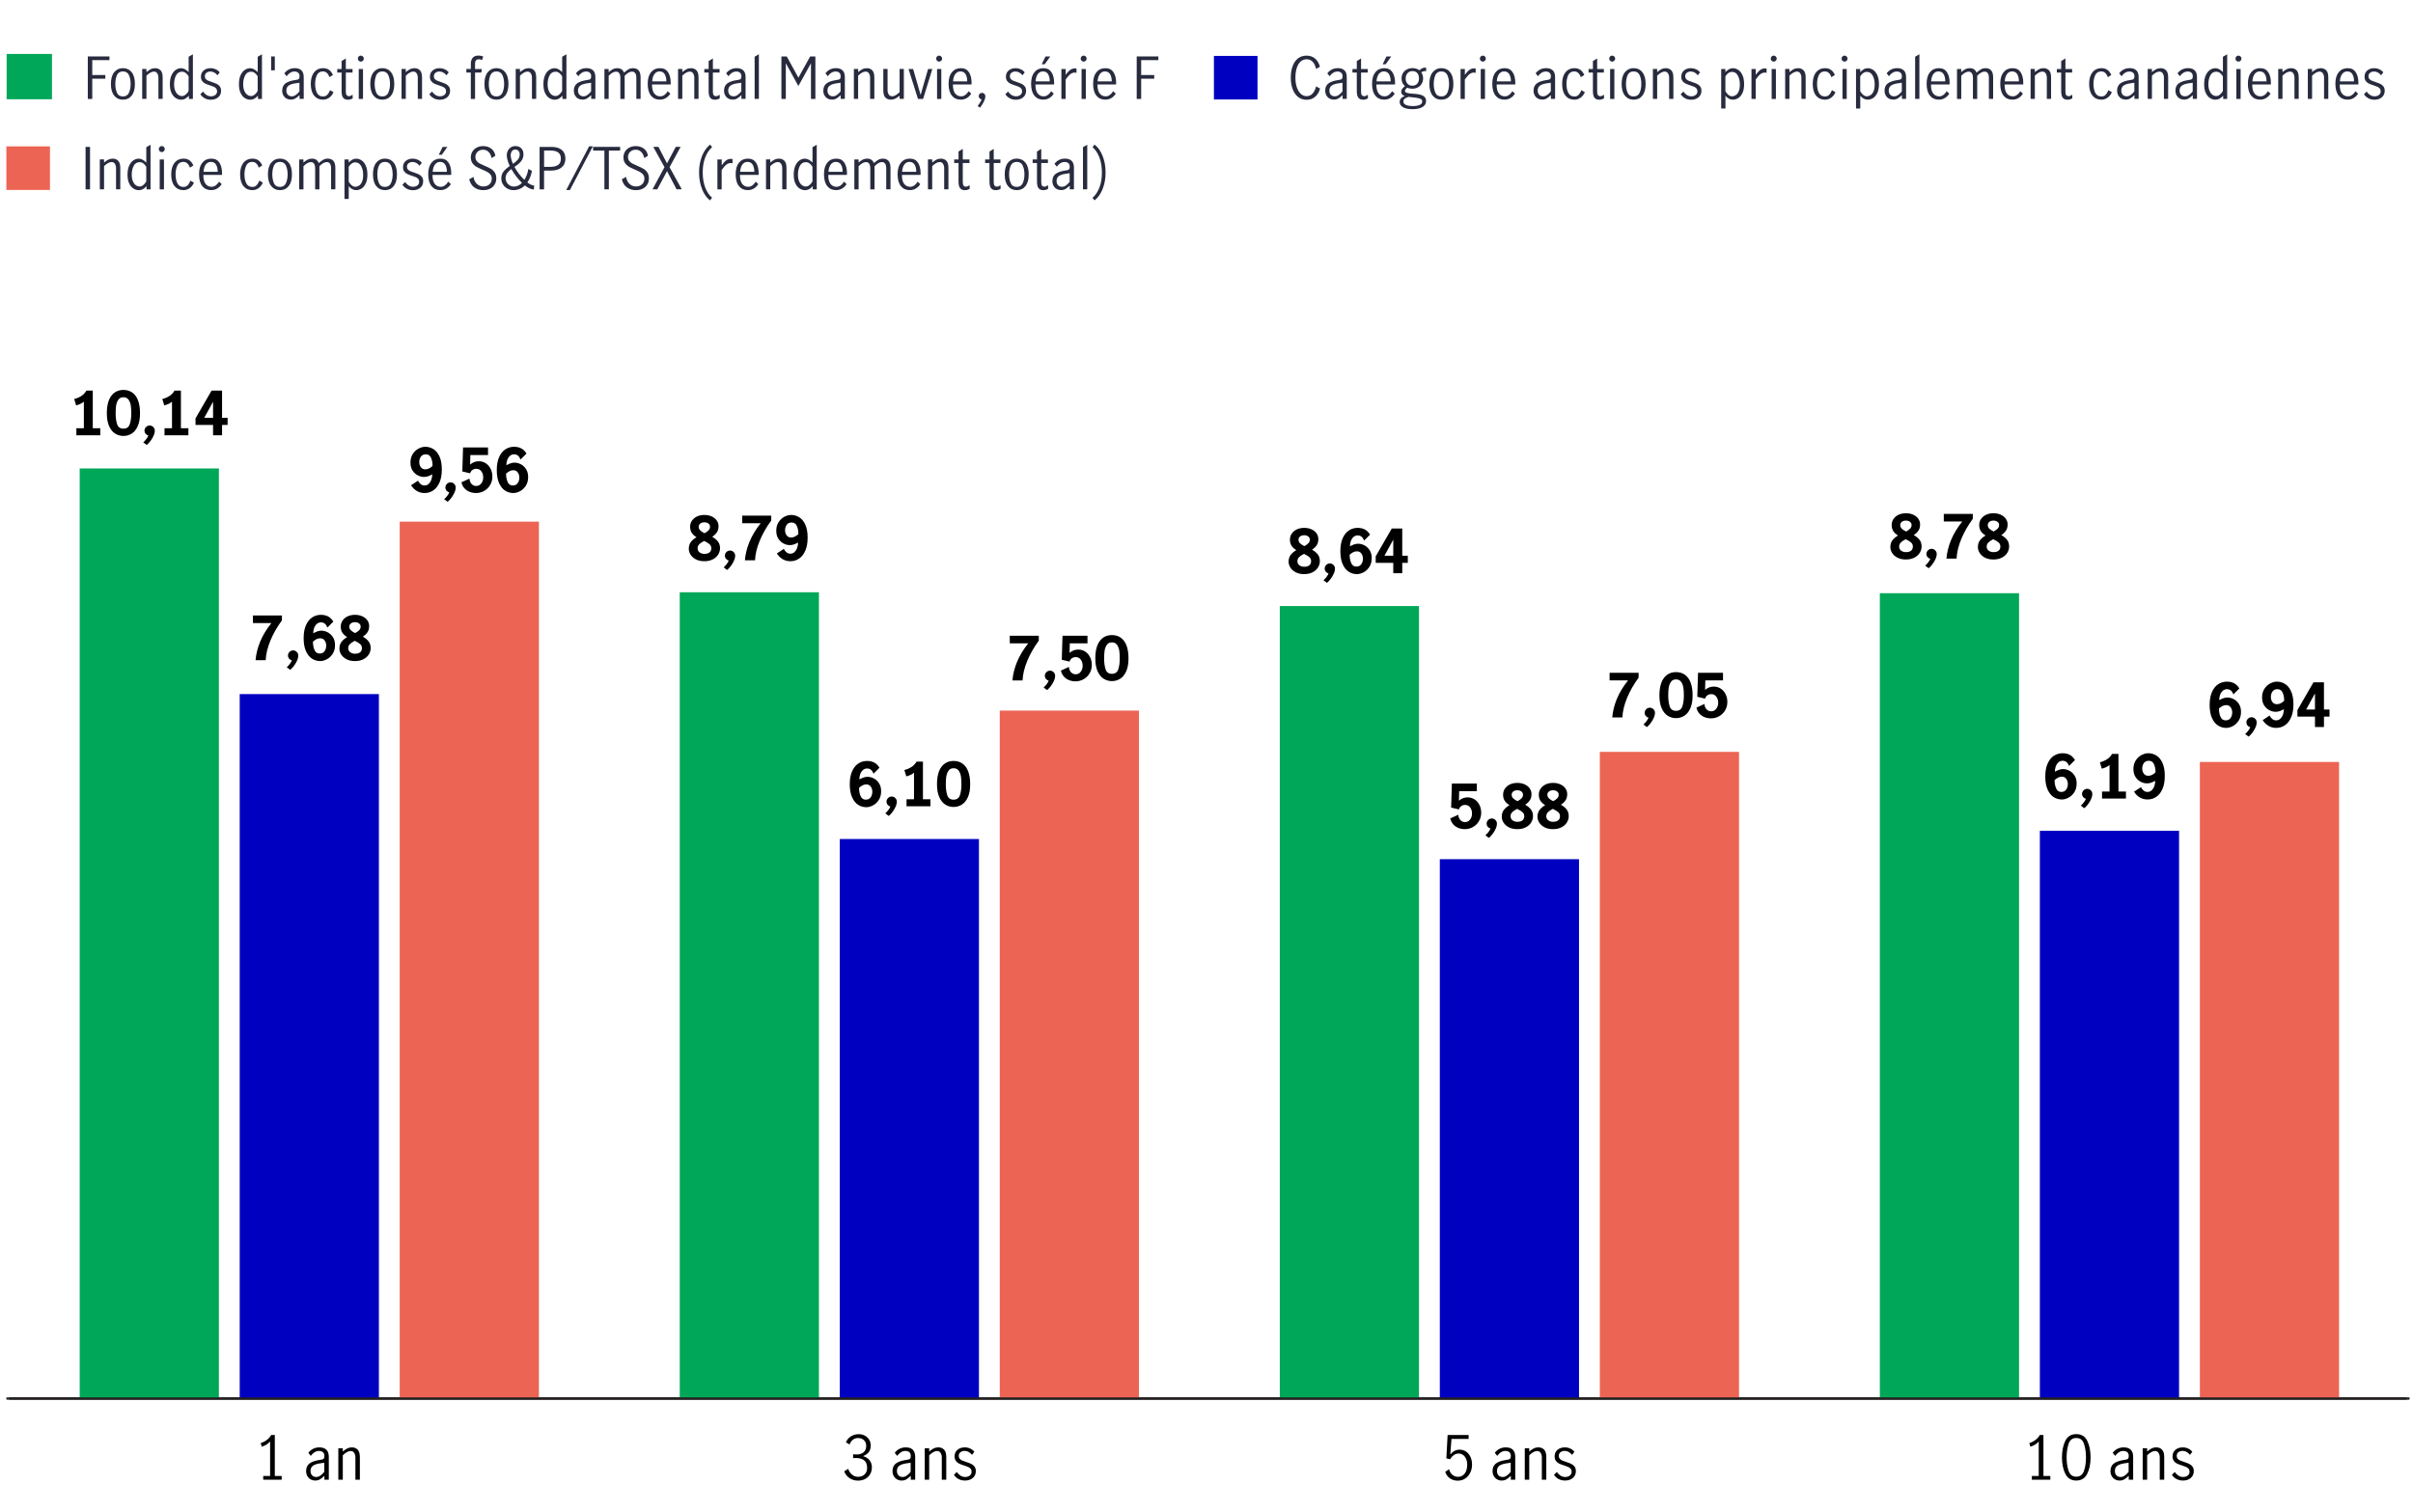 <?xml version="1.0" encoding="UTF-8"?><svg id="Barchart_FR" xmlns="http://www.w3.org/2000/svg" width="800" height="501.32" viewBox="0 0 800 501.32"><defs><style>.cls-1,.cls-2,.cls-3{fill:none;}.cls-2{stroke:#dadada;}.cls-2,.cls-3{stroke-miterlimit:10;stroke-width:.75px;}.cls-4{fill:#00a758;}.cls-3{stroke:#231f20;}.cls-5{fill:#0000c1;}.cls-6{fill:#ec6453;}.cls-7{fill:#282b3e;}</style></defs><rect class="cls-1" y="14.02" width="800" height="88.65"/><path class="cls-4" d="M2.2,32.92v-15.03h15.03v15.03H2.2Z"/><path class="cls-7" d="M29.11,18.72h7.18v1.22h-5.7v4.94h4.33v1.22h-4.33v6.71h-1.48v-14.08Z"/><path class="cls-7" d="M37.86,31.71c-.73-.9-1.09-2.19-1.09-3.88s.36-2.98,1.09-3.88,1.69-1.35,2.9-1.35,2.18.45,2.9,1.35,1.07,2.19,1.07,3.88-.36,2.98-1.07,3.88-1.68,1.35-2.9,1.35-2.17-.45-2.9-1.35ZM42.75,30.74c.37-.82.56-1.79.56-2.91s-.19-2.08-.56-2.91c-.37-.82-1.04-1.23-1.99-1.23s-1.62.41-1.99,1.22c-.36.82-.54,1.79-.54,2.92s.18,2.1.54,2.92c.36.82,1.02,1.23,1.99,1.23s1.61-.41,1.99-1.23Z"/><path class="cls-7" d="M48.55,22.88v1.04c.44-.39.9-.71,1.36-.95.46-.24.97-.36,1.53-.36.73,0,1.33.24,1.8.71.46.48.69,1.27.69,2.38v7.09h-1.41v-7.05c0-.52-.12-.98-.37-1.39s-.62-.61-1.13-.61c-.71,0-1.53.45-2.47,1.35v7.7h-1.41v-9.92h1.41Z"/><path class="cls-7" d="M58.33,32.56c-.57-.34-1.05-.89-1.43-1.65-.39-.77-.58-1.76-.58-2.99s.18-2.2.55-3,.84-1.38,1.41-1.75,1.15-.55,1.75-.55c.46,0,.89.12,1.3.35.41.23.81.55,1.21.94v-5.09l1.41-.82v14.8h-1.33v-1.06c-.41.44-.8.78-1.2,1s-.85.33-1.37.33c-.57,0-1.14-.17-1.71-.5ZM61.59,31.33c.4-.34.71-.73.94-1.18v-4.85c-.27-.44-.58-.81-.95-1.09-.37-.29-.79-.43-1.25-.43-.89,0-1.54.41-1.97,1.23-.42.82-.64,1.79-.64,2.92,0,.85.12,1.57.37,2.16.25.59.57,1.03.97,1.32.4.29.82.44,1.26.44s.87-.17,1.26-.51Z"/><path class="cls-7" d="M67.93,32.61c-.6-.3-1.1-.74-1.52-1.34l.91-.91c.3.47.68.85,1.14,1.14.46.29.96.44,1.5.44s1.05-.15,1.43-.45c.39-.3.58-.71.58-1.24,0-.37-.1-.67-.31-.91-.21-.24-.47-.43-.78-.57-.31-.14-.73-.29-1.26-.46-.65-.2-1.17-.4-1.57-.59-.4-.19-.74-.47-1.02-.84-.28-.37-.42-.85-.42-1.44,0-.87.3-1.56.91-2.07s1.37-.76,2.3-.76c.61,0,1.17.12,1.7.36.53.24.97.58,1.32,1.03l-.74.97c-.68-.84-1.46-1.25-2.32-1.25-.53,0-.98.14-1.33.42-.35.28-.53.67-.53,1.16,0,.37.1.67.31.9s.47.42.78.56.73.29,1.26.46c.66.22,1.19.42,1.59.61.4.19.74.47,1.02.84.28.37.42.85.42,1.44,0,.9-.32,1.62-.96,2.16-.64.54-1.45.81-2.44.81-.72,0-1.38-.15-1.98-.45Z"/><path class="cls-7" d="M81.23,32.56c-.57-.34-1.05-.89-1.43-1.65-.39-.77-.58-1.76-.58-2.99s.18-2.2.55-3,.84-1.38,1.41-1.75,1.15-.55,1.75-.55c.46,0,.89.12,1.3.35.41.23.81.55,1.21.94v-5.09l1.41-.82v14.8h-1.33v-1.06c-.41.44-.8.78-1.2,1s-.85.33-1.37.33c-.57,0-1.14-.17-1.71-.5ZM84.49,31.33c.4-.34.71-.73.94-1.18v-4.85c-.27-.44-.58-.81-.95-1.09-.37-.29-.79-.43-1.25-.43-.89,0-1.54.41-1.97,1.23-.42.82-.64,1.79-.64,2.92,0,.85.12,1.57.37,2.16.25.59.57,1.03.97,1.32.4.29.82.44,1.26.44s.87-.17,1.26-.51Z"/><path class="cls-7" d="M89.89,18.72h1.22v4.6h-1.22v-4.6Z"/><path class="cls-7" d="M95.01,32.7c-.44-.24-.79-.59-1.05-1.04-.27-.45-.4-.98-.4-1.61,0-1.04.35-1.83,1.06-2.38.71-.54,1.82-.92,3.34-1.14.54-.06.91-.17,1.08-.33.18-.16.27-.46.27-.9,0-.52-.15-.91-.46-1.18-.3-.27-.72-.4-1.23-.4s-1,.15-1.45.44c-.45.29-.83.67-1.13,1.12l-.78-.97c.89-1.14,2.05-1.71,3.5-1.71.95,0,1.68.25,2.18.74.51.49.76,1.24.76,2.24v7.2h-1.39v-1.24c-.49.49-.96.87-1.4,1.12-.44.25-.93.38-1.47.38s-1-.12-1.43-.36ZM98.09,31.47c.44-.31.83-.7,1.19-1.17v-2.85h-.04l-1.22.17c-1.08.15-1.86.42-2.35.79-.49.37-.73.91-.73,1.61,0,.58.16,1.05.49,1.4.32.35.77.52,1.34.52.44,0,.88-.15,1.32-.46Z"/><path class="cls-7" d="M104.16,31.73c-.75-.9-1.12-2.2-1.12-3.89,0-1.11.17-2.06.51-2.85s.82-1.38,1.43-1.78c.61-.4,1.33-.6,2.14-.6s1.49.2,2.01.59.94.95,1.25,1.67l-1.14.72c-.19-.54-.46-1-.82-1.36s-.81-.54-1.37-.54c-.94,0-1.6.41-1.99,1.23-.39.82-.58,1.79-.58,2.91,0,1.2.2,2.2.61,2.98.41.79,1.08,1.18,2.01,1.18.59,0,1.07-.19,1.43-.58.36-.39.66-.89.88-1.51l1.16.68c-.32.75-.78,1.35-1.4,1.8s-1.31.68-2.08.68c-1.23,0-2.22-.45-2.96-1.35Z"/><path class="cls-7" d="M113.75,32.39c-.34-.45-.5-1.18-.5-2.19v-6.14h-1.44v-1.18h1.44v-2.64l1.41-.86v3.5h2.22v1.18h-2.22v6.4c0,.96.35,1.44,1.04,1.44.37,0,.77-.17,1.2-.49l.04,1.2c-.51.3-1.03.46-1.58.46-.73,0-1.27-.22-1.61-.67Z"/><path class="cls-7" d="M118.93,20.14c-.2-.2-.29-.44-.29-.7s.1-.52.29-.71c.2-.2.43-.29.69-.29s.5.1.7.29c.2.2.3.43.3.71s-.1.5-.3.7-.44.3-.7.3-.5-.1-.69-.3ZM118.94,22.88h1.41v9.92h-1.41v-9.92Z"/><path class="cls-7" d="M123.85,31.71c-.73-.9-1.09-2.19-1.09-3.88s.36-2.98,1.09-3.88,1.69-1.35,2.9-1.35,2.18.45,2.9,1.35c.71.9,1.07,2.19,1.07,3.88s-.36,2.98-1.07,3.88c-.72.9-1.68,1.35-2.9,1.35s-2.17-.45-2.9-1.35ZM128.74,30.74c.37-.82.56-1.79.56-2.91s-.19-2.08-.56-2.91c-.37-.82-1.04-1.23-1.99-1.23s-1.62.41-1.99,1.22c-.36.82-.54,1.79-.54,2.92s.18,2.1.54,2.92c.36.82,1.02,1.23,1.99,1.23s1.61-.41,1.99-1.23Z"/><path class="cls-7" d="M134.54,22.88v1.04c.44-.39.9-.71,1.36-.95.46-.24.97-.36,1.53-.36.73,0,1.33.24,1.8.71.46.48.69,1.27.69,2.38v7.09h-1.41v-7.05c0-.52-.12-.98-.37-1.39s-.62-.61-1.13-.61c-.71,0-1.53.45-2.47,1.35v7.7h-1.41v-9.92h1.41Z"/><path class="cls-7" d="M143.85,32.61c-.6-.3-1.1-.74-1.52-1.34l.91-.91c.3.47.68.85,1.14,1.14.46.29.96.44,1.5.44s1.05-.15,1.43-.45c.39-.3.58-.71.58-1.24,0-.37-.1-.67-.31-.91-.21-.24-.47-.43-.78-.57-.31-.14-.73-.29-1.26-.46-.65-.2-1.17-.4-1.57-.59-.4-.19-.74-.47-1.02-.84-.28-.37-.42-.85-.42-1.44,0-.87.3-1.56.91-2.07.61-.51,1.38-.76,2.3-.76.61,0,1.17.12,1.7.36.53.24.97.58,1.32,1.03l-.74.97c-.68-.84-1.46-1.25-2.32-1.25-.53,0-.98.14-1.33.42-.35.28-.53.67-.53,1.16,0,.37.1.67.31.9s.47.42.78.56c.31.14.73.29,1.26.46.66.22,1.19.42,1.59.61.4.19.74.47,1.02.84s.42.85.42,1.44c0,.9-.32,1.62-.96,2.16-.64.54-1.45.81-2.44.81-.72,0-1.38-.15-1.98-.45Z"/><path class="cls-7" d="M154.62,24.05v-1.18h1.48v-1.73c0-.86.21-1.53.64-2,.42-.48,1.04-.71,1.85-.71.3,0,.6.03.9.1.3.06.54.14.71.23l-.38,1.16c-.33-.18-.7-.27-1.1-.27-.81,0-1.22.48-1.22,1.44v1.79h2.28l-.21,1.18h-2.07v8.74h-1.41v-8.74h-1.48Z"/><path class="cls-7" d="M161.7,31.71c-.73-.9-1.09-2.19-1.09-3.88s.36-2.98,1.09-3.88,1.69-1.35,2.9-1.35,2.18.45,2.9,1.35c.71.9,1.07,2.19,1.07,3.88s-.36,2.98-1.07,3.88c-.72.9-1.68,1.35-2.9,1.35s-2.17-.45-2.9-1.35ZM166.58,30.74c.37-.82.56-1.79.56-2.91s-.19-2.08-.56-2.91c-.37-.82-1.04-1.23-1.99-1.23s-1.62.41-1.99,1.22c-.36.82-.54,1.79-.54,2.92s.18,2.1.54,2.92c.36.82,1.02,1.23,1.99,1.23s1.61-.41,1.99-1.23Z"/><path class="cls-7" d="M172.39,22.88v1.04c.44-.39.9-.71,1.36-.95.46-.24.97-.36,1.53-.36.73,0,1.33.24,1.8.71.46.48.69,1.27.69,2.38v7.09h-1.41v-7.05c0-.52-.12-.98-.37-1.39s-.62-.61-1.13-.61c-.71,0-1.53.45-2.47,1.35v7.7h-1.41v-9.92h1.41Z"/><path class="cls-7" d="M182.17,32.56c-.57-.34-1.05-.89-1.43-1.65-.39-.77-.58-1.76-.58-2.99s.18-2.2.55-3,.84-1.38,1.41-1.75,1.15-.55,1.75-.55c.46,0,.89.12,1.3.35.41.23.81.55,1.21.94v-5.09l1.41-.82v14.8h-1.33v-1.06c-.41.44-.8.78-1.2,1s-.85.33-1.37.33c-.57,0-1.14-.17-1.71-.5ZM185.43,31.33c.4-.34.71-.73.94-1.18v-4.85c-.27-.44-.58-.81-.95-1.09-.37-.29-.79-.43-1.25-.43-.89,0-1.54.41-1.97,1.23-.42.82-.64,1.79-.64,2.92,0,.85.12,1.57.37,2.16.25.59.57,1.03.97,1.32.4.29.82.44,1.26.44s.87-.17,1.26-.51Z"/><path class="cls-7" d="M191.7,32.7c-.44-.24-.79-.59-1.05-1.04-.27-.45-.4-.98-.4-1.61,0-1.04.35-1.83,1.06-2.38.71-.54,1.82-.92,3.34-1.14.54-.06.91-.17,1.08-.33.18-.16.27-.46.27-.9,0-.52-.15-.91-.46-1.18-.3-.27-.72-.4-1.23-.4s-1,.15-1.45.44c-.45.29-.83.67-1.13,1.12l-.78-.97c.89-1.14,2.05-1.71,3.5-1.71.95,0,1.68.25,2.18.74.51.49.76,1.24.76,2.24v7.2h-1.39v-1.24c-.49.49-.96.87-1.4,1.12-.44.25-.93.38-1.47.38s-1-.12-1.43-.36ZM194.78,31.47c.44-.31.83-.7,1.19-1.17v-2.85h-.04l-1.22.17c-1.08.15-1.86.42-2.35.79-.49.37-.73.91-.73,1.61,0,.58.16,1.05.49,1.4.32.35.77.52,1.34.52.44,0,.88-.15,1.32-.46Z"/><path class="cls-7" d="M201.8,22.88v1.04c.46-.41.9-.72,1.34-.96.44-.23.93-.35,1.49-.35,1.13,0,1.88.49,2.24,1.48.56-.49,1.06-.86,1.5-1.11s.95-.37,1.52-.37c.77,0,1.38.24,1.82.72s.67,1.26.67,2.34v7.12h-1.41v-7.16c0-.49-.11-.93-.34-1.31-.23-.38-.59-.57-1.1-.57-.73,0-1.55.46-2.43,1.37v7.68h-1.43v-7.16c0-.49-.11-.93-.34-1.31-.23-.38-.6-.57-1.1-.57-.74,0-1.55.46-2.43,1.37v7.68h-1.41v-9.92h1.41Z"/><path class="cls-7" d="M215.82,31.71c-.72-.9-1.08-2.2-1.08-3.91s.36-2.94,1.09-3.84,1.72-1.35,2.97-1.35,2.1.45,2.69,1.34c.59.89.88,2.09.88,3.58,0,.2,0,.36-.02.47h-6.18c-.01,1.34.23,2.34.73,2.98.5.65,1.17.97,2,.97.49,0,.96-.16,1.4-.48.44-.32.79-.73,1.07-1.23l.87.82c-.37.59-.85,1.08-1.44,1.44-.6.37-1.29.55-2.07.55-1.23,0-2.2-.45-2.93-1.35ZM220.4,24.64c-.37-.63-.94-.95-1.73-.95-.52,0-.96.16-1.33.48-.37.32-.64.74-.82,1.24-.18.51-.27,1.03-.29,1.58h4.69c.01-.94-.16-1.72-.53-2.36Z"/><path class="cls-7" d="M226.21,22.88v1.04c.44-.39.9-.71,1.36-.95.46-.24.97-.36,1.53-.36.73,0,1.33.24,1.8.71.46.48.69,1.27.69,2.38v7.09h-1.41v-7.05c0-.52-.12-.98-.37-1.39s-.62-.61-1.13-.61c-.71,0-1.53.45-2.47,1.35v7.7h-1.41v-9.92h1.41Z"/><path class="cls-7" d="M235.44,32.39c-.34-.45-.5-1.18-.5-2.19v-6.14h-1.44v-1.18h1.44v-2.64l1.41-.86v3.5h2.22v1.18h-2.22v6.4c0,.96.35,1.44,1.04,1.44.37,0,.77-.17,1.2-.49l.04,1.2c-.51.3-1.03.46-1.58.46-.74,0-1.27-.22-1.61-.67Z"/><path class="cls-7" d="M241.5,32.7c-.44-.24-.79-.59-1.05-1.04-.27-.45-.4-.98-.4-1.61,0-1.04.35-1.83,1.06-2.38.71-.54,1.82-.92,3.34-1.14.54-.06.91-.17,1.08-.33.18-.16.27-.46.27-.9,0-.52-.15-.91-.46-1.18s-.72-.4-1.24-.4-1,.15-1.45.44c-.45.29-.83.67-1.13,1.12l-.78-.97c.89-1.14,2.05-1.71,3.5-1.71.95,0,1.68.25,2.19.74.51.49.76,1.24.76,2.24v7.2h-1.39v-1.24c-.49.49-.96.87-1.4,1.12-.44.25-.93.38-1.47.38s-1-.12-1.43-.36ZM244.58,31.47c.44-.31.83-.7,1.19-1.17v-2.85h-.04l-1.22.17c-1.08.15-1.86.42-2.35.79-.49.37-.73.91-.73,1.61,0,.58.16,1.05.48,1.4.32.35.77.52,1.34.52.44,0,.88-.15,1.32-.46Z"/><path class="cls-7" d="M250.19,18.81l1.41-.82v14.8h-1.41v-13.98Z"/><path class="cls-7" d="M259.05,18.72h1.79l3.84,7.01h.04l3.88-7.01h1.73v14.08h-1.46v-11.76h-.04l-4.14,7.49-4.12-7.49h-.04v11.76h-1.46v-14.08Z"/><path class="cls-7" d="M274.41,32.7c-.44-.24-.79-.59-1.05-1.04-.27-.45-.4-.98-.4-1.61,0-1.04.35-1.83,1.06-2.38.71-.54,1.82-.92,3.34-1.14.54-.06.91-.17,1.08-.33.18-.16.27-.46.27-.9,0-.52-.15-.91-.46-1.18-.3-.27-.72-.4-1.23-.4s-1,.15-1.45.44c-.45.29-.83.67-1.13,1.12l-.78-.97c.89-1.14,2.05-1.71,3.5-1.71.95,0,1.68.25,2.18.74.51.49.76,1.24.76,2.24v7.2h-1.39v-1.24c-.49.49-.96.87-1.4,1.12-.44.25-.93.38-1.47.38s-1-.12-1.43-.36ZM277.49,31.47c.44-.31.83-.7,1.19-1.17v-2.85h-.04l-1.22.17c-1.08.15-1.86.42-2.35.79-.49.37-.73.91-.73,1.61,0,.58.16,1.05.49,1.4.32.35.77.52,1.34.52.44,0,.88-.15,1.32-.46Z"/><path class="cls-7" d="M284.51,22.88v1.04c.44-.39.9-.71,1.36-.95.46-.24.97-.36,1.53-.36.73,0,1.33.24,1.79.71.46.48.69,1.27.69,2.38v7.09h-1.41v-7.05c0-.52-.12-.98-.37-1.39s-.62-.61-1.13-.61c-.71,0-1.53.45-2.47,1.35v7.7h-1.41v-9.92h1.41Z"/><path class="cls-7" d="M293.54,32.35c-.46-.48-.69-1.26-.69-2.37v-7.11h1.41v7.07c0,.51.12.96.37,1.37.25.41.63.61,1.15.61.42,0,.83-.13,1.24-.39.41-.26.82-.58,1.23-.96v-7.7h1.41v9.92h-1.41v-1.03c-.47.39-.93.71-1.39.94-.46.23-.96.35-1.52.35-.73,0-1.33-.24-1.8-.71Z"/><path class="cls-7" d="M301.21,22.88h1.52l2.47,8.53h.04l2.45-8.53h1.42l-3.06,9.92h-1.71l-3.13-9.92Z"/><path class="cls-7" d="M310.66,20.14c-.2-.2-.29-.44-.29-.7s.1-.52.29-.71.43-.29.69-.29.5.1.7.29c.2.2.3.43.3.71s-.1.5-.3.7-.44.3-.7.3-.5-.1-.69-.3ZM310.67,22.88h1.41v9.92h-1.41v-9.92Z"/><path class="cls-7" d="M315.57,31.71c-.72-.9-1.08-2.2-1.08-3.91s.36-2.94,1.09-3.84,1.72-1.35,2.97-1.35,2.1.45,2.69,1.34c.59.89.88,2.09.88,3.58,0,.2,0,.36-.02.47h-6.17c-.01,1.34.23,2.34.73,2.98.5.65,1.17.97,2,.97.49,0,.96-.16,1.4-.48.44-.32.79-.73,1.07-1.23l.87.82c-.37.59-.85,1.08-1.44,1.44-.6.37-1.29.55-2.07.55-1.23,0-2.2-.45-2.93-1.35ZM320.15,24.64c-.37-.63-.94-.95-1.73-.95-.52,0-.96.16-1.33.48-.37.32-.64.74-.82,1.24s-.27,1.03-.29,1.58h4.69c.01-.94-.17-1.72-.53-2.36Z"/><path class="cls-7" d="M325.43,32.97c-.27-.06-.49-.19-.67-.37s-.28-.42-.28-.69c0-.32.1-.58.31-.8.21-.21.47-.32.77-.32s.58.11.8.33c.22.22.32.5.32.85,0,.49-.17,1.08-.51,1.76-.34.68-.77,1.33-1.27,1.97l-.78-.51c.66-.84,1.1-1.57,1.31-2.2Z"/><path class="cls-7" d="M334.82,32.61c-.6-.3-1.1-.74-1.52-1.34l.91-.91c.3.47.68.85,1.14,1.14.46.29.96.44,1.5.44s1.05-.15,1.43-.45c.39-.3.58-.71.58-1.24,0-.37-.1-.67-.31-.91-.21-.24-.47-.43-.78-.57-.31-.14-.73-.29-1.26-.46-.65-.2-1.17-.4-1.57-.59-.4-.19-.74-.47-1.02-.84-.28-.37-.42-.85-.42-1.44,0-.87.3-1.56.91-2.07.61-.51,1.37-.76,2.3-.76.61,0,1.17.12,1.7.36.53.24.97.58,1.32,1.03l-.74.97c-.68-.84-1.46-1.25-2.32-1.25-.53,0-.98.14-1.33.42-.36.28-.53.67-.53,1.16,0,.37.1.67.31.9s.47.42.78.56c.31.14.73.29,1.26.46.66.22,1.19.42,1.59.61.4.19.74.47,1.02.84.28.37.42.85.42,1.44,0,.9-.32,1.62-.96,2.16-.64.54-1.45.81-2.44.81-.72,0-1.38-.15-1.98-.45Z"/><path class="cls-7" d="M342.93,31.71c-.72-.9-1.08-2.2-1.08-3.91s.36-2.94,1.09-3.84c.73-.9,1.72-1.35,2.97-1.35s2.1.45,2.69,1.34c.59.89.88,2.09.88,3.58,0,.2,0,.36-.02.47h-6.17c-.01,1.34.23,2.34.73,2.98.5.65,1.17.97,2,.97.49,0,.96-.16,1.4-.48.44-.32.79-.73,1.07-1.23l.87.82c-.37.59-.85,1.08-1.44,1.44-.6.37-1.29.55-2.07.55-1.23,0-2.2-.45-2.93-1.35ZM347.51,24.64c-.37-.63-.94-.95-1.73-.95-.52,0-.96.16-1.33.48-.37.32-.64.74-.82,1.24-.18.51-.27,1.03-.29,1.58h4.69c.01-.94-.17-1.72-.53-2.36ZM346.63,18.72h1.58l-1.86,2.6h-.99l1.27-2.6Z"/><path class="cls-7" d="M353.32,22.88v1.94c.51-.72.99-1.26,1.46-1.61s1.01-.53,1.63-.53c.16,0,.33.02.49.06v1.41c-.25-.05-.46-.08-.63-.08-.48,0-.95.17-1.41.52-.46.35-.98.94-1.56,1.78v6.44h-1.41v-9.92h1.41Z"/><path class="cls-7" d="M358.58,20.14c-.2-.2-.29-.44-.29-.7s.1-.52.29-.71.43-.29.69-.29.5.1.7.29c.2.2.3.43.3.71s-.1.5-.3.7-.44.3-.7.3-.5-.1-.69-.3ZM358.58,22.88h1.41v9.92h-1.41v-9.92Z"/><path class="cls-7" d="M363.49,31.71c-.72-.9-1.08-2.2-1.08-3.91s.36-2.94,1.09-3.84c.73-.9,1.72-1.35,2.97-1.35s2.1.45,2.69,1.34c.59.89.88,2.09.88,3.58,0,.2,0,.36-.02.47h-6.17c-.01,1.34.23,2.34.73,2.98.5.65,1.17.97,2,.97.49,0,.96-.16,1.4-.48.44-.32.79-.73,1.07-1.23l.87.82c-.37.59-.85,1.08-1.44,1.44-.6.37-1.29.55-2.07.55-1.23,0-2.2-.45-2.93-1.35ZM368.07,24.64c-.37-.63-.94-.95-1.73-.95-.52,0-.96.16-1.33.48-.37.32-.64.74-.82,1.24-.18.51-.27,1.03-.29,1.58h4.69c.01-.94-.17-1.72-.53-2.36Z"/><path class="cls-7" d="M376.86,18.72h7.18v1.22h-5.7v4.94h4.33v1.22h-4.33v6.71h-1.48v-14.08Z"/><path class="cls-5" d="M402.46,32.99v-14.45h14.45v14.45h-14.45Z"/><path class="cls-7" d="M430.42,32.19c-.79-.59-1.4-1.44-1.83-2.55-.43-1.1-.65-2.39-.65-3.88s.21-2.81.64-3.91c.42-1.1,1.03-1.94,1.81-2.53.79-.58,1.72-.87,2.79-.87,1.14,0,2.09.33,2.85,1,.76.67,1.29,1.57,1.58,2.71l-1.29.68c-.2-.94-.56-1.7-1.08-2.3s-1.2-.89-2.05-.89c-.73,0-1.38.24-1.94.72-.56.48-.99,1.18-1.3,2.1-.31.92-.47,2.02-.47,3.3,0,1.2.16,2.27.47,3.19s.75,1.64,1.31,2.16,1.21.77,1.93.77c.84,0,1.52-.31,2.04-.94.53-.63.9-1.4,1.11-2.31l1.31.72c-.29,1.13-.82,2.03-1.59,2.71-.77.68-1.73,1.02-2.88,1.02-1.05,0-1.97-.3-2.76-.89Z"/><path class="cls-7" d="M440.81,32.7c-.44-.24-.79-.59-1.05-1.04-.27-.45-.4-.98-.4-1.61,0-1.04.35-1.83,1.06-2.38.71-.54,1.82-.92,3.34-1.14.54-.06.91-.17,1.08-.33.18-.16.27-.46.27-.9,0-.52-.15-.91-.46-1.18-.3-.27-.72-.4-1.24-.4s-1,.15-1.45.44c-.45.29-.83.67-1.13,1.12l-.78-.97c.89-1.14,2.05-1.71,3.5-1.71.95,0,1.68.25,2.19.74.51.49.76,1.24.76,2.24v7.2h-1.39v-1.24c-.49.49-.96.87-1.4,1.12-.44.25-.93.38-1.47.38s-1-.12-1.43-.36ZM443.89,31.47c.44-.31.83-.7,1.19-1.17v-2.85h-.04l-1.22.17c-1.08.15-1.86.42-2.35.79-.49.37-.73.91-.73,1.61,0,.58.16,1.05.48,1.4.32.35.77.52,1.34.52.44,0,.88-.15,1.32-.46Z"/><path class="cls-7" d="M450.33,32.39c-.34-.45-.5-1.18-.5-2.19v-6.14h-1.44v-1.18h1.44v-2.64l1.41-.86v3.5h2.22v1.18h-2.22v6.4c0,.96.35,1.44,1.05,1.44.37,0,.77-.17,1.2-.49l.04,1.2c-.51.3-1.03.46-1.58.46-.73,0-1.27-.22-1.61-.67Z"/><path class="cls-7" d="M455.97,31.71c-.72-.9-1.08-2.2-1.08-3.91s.36-2.94,1.09-3.84c.73-.9,1.72-1.35,2.97-1.35s2.1.45,2.69,1.34c.59.89.88,2.09.88,3.58,0,.2,0,.36-.02.47h-6.17c-.01,1.34.23,2.34.73,2.98.5.65,1.17.97,2,.97.49,0,.96-.16,1.4-.48.44-.32.79-.73,1.07-1.23l.87.82c-.37.59-.85,1.08-1.44,1.44-.6.37-1.29.55-2.07.55-1.23,0-2.2-.45-2.93-1.35ZM460.54,24.64c-.37-.63-.94-.95-1.73-.95-.52,0-.96.16-1.33.48-.37.32-.64.74-.82,1.24-.18.51-.27,1.03-.29,1.58h4.69c.01-.94-.17-1.72-.53-2.36ZM459.67,18.72h1.58l-1.86,2.6h-.99l1.27-2.6Z"/><path class="cls-7" d="M472.36,23.58c-.34,0-.73.13-1.16.4.41.57.61,1.25.61,2.03,0,.67-.16,1.27-.48,1.79s-.75.92-1.29,1.2-1.15.42-1.8.42-1.2-.11-1.69-.34c-.51.41-.76.79-.76,1.14,0,.41.65.67,1.94.8l1.67.13c1.1.1,1.94.33,2.53.69.58.36.87.91.87,1.64,0,.89-.41,1.56-1.22,2.03s-1.9.7-3.27.7-2.44-.22-3.17-.65c-.73-.43-1.1-1.02-1.1-1.77,0-.86.56-1.51,1.67-1.94-.38-.14-.67-.33-.86-.57-.2-.24-.29-.52-.29-.84s.09-.63.26-.89c.17-.27.49-.6.96-1.01-.37-.29-.65-.66-.84-1.09-.19-.44-.28-.92-.28-1.43,0-.67.16-1.27.47-1.79s.75-.92,1.3-1.21c.55-.28,1.17-.43,1.85-.43.9,0,1.67.24,2.32.72.33-.29.63-.51.91-.66s.58-.22.91-.22l.4.02v1.18c-.15-.05-.3-.08-.46-.08ZM466.99,32.13c-.62.19-1.06.4-1.32.63-.26.23-.39.53-.39.91,0,.51.29.88.86,1.13s1.35.37,2.31.37c.86,0,1.59-.12,2.18-.36.6-.24.89-.63.89-1.16,0-.41-.2-.7-.59-.88-.39-.18-1.05-.33-1.98-.43l-1.98-.21ZM469.86,27.76c.39-.44.59-1.03.59-1.75s-.18-1.31-.55-1.76c-.37-.45-.91-.67-1.61-.67s-1.26.24-1.66.71c-.4.48-.6,1.06-.6,1.76s.2,1.25.6,1.7c.4.45.93.67,1.61.67s1.24-.22,1.63-.67Z"/><path class="cls-7" d="M474.98,31.71c-.73-.9-1.09-2.19-1.09-3.88s.36-2.98,1.09-3.88c.73-.9,1.69-1.35,2.9-1.35s2.18.45,2.9,1.35c.71.9,1.07,2.19,1.07,3.88s-.36,2.98-1.07,3.88c-.72.9-1.68,1.35-2.9,1.35s-2.17-.45-2.9-1.35ZM479.86,30.74c.37-.82.56-1.79.56-2.91s-.19-2.08-.56-2.91c-.37-.82-1.04-1.23-1.99-1.23s-1.62.41-1.99,1.22c-.36.82-.54,1.79-.54,2.92s.18,2.1.54,2.92c.36.82,1.02,1.23,1.99,1.23s1.61-.41,1.99-1.23Z"/><path class="cls-7" d="M485.66,22.88v1.94c.51-.72.99-1.26,1.46-1.61s1.01-.53,1.63-.53c.16,0,.33.02.49.06v1.41c-.25-.05-.46-.08-.63-.08-.48,0-.95.17-1.41.52-.46.35-.98.94-1.56,1.78v6.44h-1.41v-9.92h1.41Z"/><path class="cls-7" d="M490.92,20.14c-.2-.2-.29-.44-.29-.7s.1-.52.29-.71.43-.29.69-.29.5.1.7.29c.2.2.3.43.3.71s-.1.5-.3.7-.44.3-.7.3-.5-.1-.69-.3ZM490.92,22.88h1.41v9.92h-1.41v-9.92Z"/><path class="cls-7" d="M495.83,31.71c-.72-.9-1.08-2.2-1.08-3.91s.36-2.94,1.09-3.84c.73-.9,1.72-1.35,2.97-1.35s2.1.45,2.69,1.34c.59.89.88,2.09.88,3.58,0,.2,0,.36-.02.47h-6.17c-.01,1.34.23,2.34.73,2.98.5.65,1.17.97,2,.97.49,0,.96-.16,1.4-.48.44-.32.79-.73,1.07-1.23l.87.82c-.37.59-.85,1.08-1.44,1.44-.6.37-1.29.55-2.07.55-1.23,0-2.2-.45-2.93-1.35ZM500.41,24.64c-.37-.63-.94-.95-1.73-.95-.52,0-.96.16-1.33.48-.37.32-.64.74-.82,1.24-.18.51-.27,1.03-.29,1.58h4.69c.01-.94-.17-1.72-.53-2.36Z"/><path class="cls-7" d="M509.88,32.7c-.44-.24-.79-.59-1.05-1.04-.27-.45-.4-.98-.4-1.61,0-1.04.35-1.83,1.06-2.38.71-.54,1.82-.92,3.34-1.14.54-.06.91-.17,1.08-.33.18-.16.27-.46.27-.9,0-.52-.15-.91-.46-1.18-.3-.27-.72-.4-1.24-.4s-1,.15-1.45.44c-.45.29-.83.67-1.13,1.12l-.78-.97c.89-1.14,2.05-1.71,3.5-1.71.95,0,1.68.25,2.19.74.51.49.76,1.24.76,2.24v7.2h-1.39v-1.24c-.49.49-.96.87-1.4,1.12-.44.25-.93.38-1.47.38s-1-.12-1.43-.36ZM512.96,31.47c.44-.31.83-.7,1.19-1.17v-2.85h-.04l-1.22.17c-1.08.15-1.86.42-2.35.79-.49.37-.73.91-.73,1.61,0,.58.16,1.05.48,1.4.32.35.77.52,1.34.52.44,0,.88-.15,1.32-.46Z"/><path class="cls-7" d="M519.03,31.73c-.75-.9-1.12-2.2-1.12-3.89,0-1.11.17-2.06.51-2.85s.82-1.38,1.43-1.78c.61-.4,1.33-.6,2.14-.6s1.49.2,2.01.59.94.95,1.25,1.67l-1.14.72c-.19-.54-.46-1-.82-1.36s-.81-.54-1.37-.54c-.94,0-1.6.41-1.99,1.23-.39.82-.58,1.79-.58,2.91,0,1.2.2,2.2.61,2.98.41.79,1.08,1.18,2.01,1.18.6,0,1.07-.19,1.43-.58.36-.39.66-.89.88-1.51l1.16.68c-.32.75-.78,1.35-1.4,1.8s-1.31.68-2.08.68c-1.23,0-2.22-.45-2.96-1.35Z"/><path class="cls-7" d="M528.61,32.39c-.34-.45-.5-1.18-.5-2.19v-6.14h-1.44v-1.18h1.44v-2.64l1.41-.86v3.5h2.22v1.18h-2.22v6.4c0,.96.35,1.44,1.05,1.44.37,0,.77-.17,1.2-.49l.04,1.2c-.51.3-1.03.46-1.58.46-.73,0-1.27-.22-1.61-.67Z"/><path class="cls-7" d="M533.8,20.14c-.2-.2-.29-.44-.29-.7s.1-.52.29-.71.43-.29.69-.29.5.1.7.29c.2.2.3.43.3.71s-.1.5-.3.7-.44.3-.7.3-.5-.1-.69-.3ZM533.81,22.88h1.41v9.92h-1.41v-9.92Z"/><path class="cls-7" d="M538.72,31.71c-.73-.9-1.09-2.19-1.09-3.88s.36-2.98,1.09-3.88c.73-.9,1.69-1.35,2.9-1.35s2.18.45,2.9,1.35c.71.9,1.07,2.19,1.07,3.88s-.36,2.98-1.07,3.88c-.72.9-1.68,1.35-2.9,1.35s-2.17-.45-2.9-1.35ZM543.6,30.74c.37-.82.56-1.79.56-2.91s-.19-2.08-.56-2.91c-.37-.82-1.04-1.23-1.99-1.23s-1.62.41-1.99,1.22c-.36.82-.54,1.79-.54,2.92s.18,2.1.54,2.92c.36.82,1.02,1.23,1.99,1.23s1.61-.41,1.99-1.23Z"/><path class="cls-7" d="M549.41,22.88v1.04c.44-.39.9-.71,1.36-.95.46-.24.97-.36,1.53-.36.73,0,1.33.24,1.8.71.46.48.69,1.27.69,2.38v7.09h-1.41v-7.05c0-.52-.12-.98-.37-1.39s-.62-.61-1.13-.61c-.71,0-1.53.45-2.47,1.35v7.7h-1.41v-9.92h1.41Z"/><path class="cls-7" d="M558.72,32.61c-.6-.3-1.1-.74-1.52-1.34l.91-.91c.3.47.68.85,1.14,1.14.46.29.96.44,1.5.44s1.05-.15,1.43-.45c.39-.3.58-.71.58-1.24,0-.37-.1-.67-.31-.91-.21-.24-.47-.43-.78-.57-.31-.14-.73-.29-1.26-.46-.65-.2-1.17-.4-1.57-.59-.4-.19-.74-.47-1.02-.84-.28-.37-.42-.85-.42-1.44,0-.87.3-1.56.91-2.07.61-.51,1.37-.76,2.3-.76.61,0,1.17.12,1.7.36.53.24.97.58,1.32,1.03l-.74.97c-.68-.84-1.46-1.25-2.32-1.25-.53,0-.98.14-1.33.42-.36.28-.53.67-.53,1.16,0,.37.1.67.31.9s.47.42.78.56c.31.14.73.29,1.26.46.66.22,1.19.42,1.59.61.4.19.74.47,1.02.84.28.37.42.85.42,1.44,0,.9-.32,1.62-.96,2.16-.64.54-1.45.81-2.44.81-.72,0-1.38-.15-1.98-.45Z"/><path class="cls-7" d="M572.04,22.88v1.03c.39-.41.79-.72,1.18-.95.39-.23.84-.34,1.33-.34.59,0,1.17.18,1.74.55s1.03.95,1.4,1.74c.37.79.55,1.8.55,3.01s-.19,2.23-.58,2.99c-.39.77-.86,1.32-1.42,1.65-.56.33-1.14.5-1.72.5-.92,0-1.75-.44-2.47-1.31v4.24h-1.41v-13.11h1.41ZM575.46,31.56c.39-.25.72-.67.98-1.26.26-.59.39-1.36.39-2.31,0-1.12-.22-2.08-.66-2.91-.44-.82-1.09-1.24-1.95-1.24-.44,0-.85.14-1.24.42-.38.28-.7.63-.95,1.06v4.9c.23.46.54.86.94,1.2.4.34.81.51,1.24.51s.84-.13,1.24-.38Z"/><path class="cls-7" d="M582.11,22.88v1.94c.51-.72.99-1.26,1.46-1.61s1.01-.53,1.63-.53c.16,0,.33.02.49.06v1.41c-.25-.05-.46-.08-.63-.08-.48,0-.95.17-1.41.52-.46.35-.98.94-1.56,1.78v6.44h-1.41v-9.92h1.41Z"/><path class="cls-7" d="M587.36,20.14c-.2-.2-.29-.44-.29-.7s.1-.52.29-.71.43-.29.69-.29.5.1.7.29c.2.2.3.43.3.71s-.1.5-.3.7-.44.3-.7.3-.5-.1-.69-.3ZM587.37,22.88h1.41v9.92h-1.41v-9.92Z"/><path class="cls-7" d="M593.26,22.88v1.04c.44-.39.9-.71,1.36-.95.46-.24.97-.36,1.53-.36.73,0,1.33.24,1.8.71.46.48.69,1.27.69,2.38v7.09h-1.41v-7.05c0-.52-.12-.98-.37-1.39s-.62-.61-1.13-.61c-.71,0-1.53.45-2.47,1.35v7.7h-1.41v-9.92h1.41Z"/><path class="cls-7" d="M602.11,31.73c-.75-.9-1.12-2.2-1.12-3.89,0-1.11.17-2.06.51-2.85s.82-1.38,1.43-1.78c.61-.4,1.33-.6,2.14-.6s1.49.2,2.01.59.94.95,1.25,1.67l-1.14.72c-.19-.54-.46-1-.82-1.36s-.81-.54-1.37-.54c-.94,0-1.6.41-1.99,1.23-.39.82-.58,1.79-.58,2.91,0,1.2.2,2.2.61,2.98.41.79,1.08,1.18,2.01,1.18.6,0,1.07-.19,1.43-.58.36-.39.66-.89.88-1.51l1.16.68c-.32.75-.78,1.35-1.4,1.8s-1.31.68-2.08.68c-1.23,0-2.22-.45-2.96-1.35Z"/><path class="cls-7" d="M610.84,20.14c-.2-.2-.29-.44-.29-.7s.1-.52.29-.71.43-.29.69-.29.5.1.7.29c.2.2.3.43.3.71s-.1.5-.3.7-.44.3-.7.3-.5-.1-.69-.3ZM610.85,22.88h1.41v9.92h-1.41v-9.92Z"/><path class="cls-7" d="M616.74,22.88v1.03c.39-.41.79-.72,1.18-.95.39-.23.84-.34,1.33-.34.59,0,1.17.18,1.74.55s1.03.95,1.4,1.74c.37.79.55,1.8.55,3.01s-.19,2.23-.58,2.99c-.39.77-.86,1.32-1.42,1.65-.56.33-1.14.5-1.72.5-.92,0-1.75-.44-2.47-1.31v4.24h-1.41v-13.11h1.41ZM620.16,31.56c.39-.25.72-.67.98-1.26.26-.59.39-1.36.39-2.31,0-1.12-.22-2.08-.66-2.91-.44-.82-1.09-1.24-1.95-1.24-.44,0-.85.14-1.24.42-.38.28-.7.63-.95,1.06v4.9c.23.46.54.86.94,1.2.4.34.81.51,1.24.51s.84-.13,1.24-.38Z"/><path class="cls-7" d="M626.25,32.7c-.44-.24-.79-.59-1.05-1.04-.27-.45-.4-.98-.4-1.61,0-1.04.35-1.83,1.06-2.38.71-.54,1.82-.92,3.34-1.14.54-.06.91-.17,1.08-.33.18-.16.27-.46.27-.9,0-.52-.15-.91-.46-1.18-.3-.27-.72-.4-1.24-.4s-1,.15-1.45.44c-.45.29-.83.67-1.13,1.12l-.78-.97c.89-1.14,2.05-1.71,3.5-1.71.95,0,1.68.25,2.19.74.51.49.76,1.24.76,2.24v7.2h-1.39v-1.24c-.49.49-.96.87-1.4,1.12-.44.25-.93.38-1.47.38s-1-.12-1.43-.36ZM629.33,31.47c.44-.31.83-.7,1.19-1.17v-2.85h-.04l-1.22.17c-1.08.15-1.86.42-2.35.79-.49.37-.73.91-.73,1.61,0,.58.16,1.05.48,1.4.32.35.77.52,1.34.52.44,0,.88-.15,1.32-.46Z"/><path class="cls-7" d="M634.94,18.81l1.41-.82v14.8h-1.41v-13.98Z"/><path class="cls-7" d="M639.83,31.71c-.72-.9-1.08-2.2-1.08-3.91s.36-2.94,1.09-3.84c.73-.9,1.72-1.35,2.97-1.35s2.1.45,2.69,1.34c.59.89.88,2.09.88,3.58,0,.2,0,.36-.02.47h-6.17c-.01,1.34.23,2.34.73,2.98.5.65,1.17.97,2,.97.49,0,.96-.16,1.4-.48.44-.32.79-.73,1.07-1.23l.87.82c-.37.59-.85,1.08-1.44,1.44-.6.37-1.29.55-2.07.55-1.23,0-2.2-.45-2.93-1.35ZM644.41,24.64c-.37-.63-.94-.95-1.73-.95-.52,0-.96.16-1.33.48-.37.32-.64.74-.82,1.24-.18.51-.27,1.03-.29,1.58h4.69c.01-.94-.17-1.72-.53-2.36Z"/><path class="cls-7" d="M650.22,22.88v1.04c.46-.41.9-.72,1.34-.96.44-.23.93-.35,1.49-.35,1.13,0,1.87.49,2.24,1.48.56-.49,1.06-.86,1.5-1.11s.95-.37,1.52-.37c.77,0,1.38.24,1.82.72s.67,1.26.67,2.34v7.12h-1.41v-7.16c0-.49-.11-.93-.34-1.31-.23-.38-.6-.57-1.1-.57-.73,0-1.54.46-2.43,1.37v7.68h-1.42v-7.16c0-.49-.11-.93-.34-1.31-.23-.38-.59-.57-1.1-.57-.73,0-1.55.46-2.43,1.37v7.68h-1.41v-9.92h1.41Z"/><path class="cls-7" d="M664.24,31.71c-.72-.9-1.08-2.2-1.08-3.91s.36-2.94,1.09-3.84c.73-.9,1.72-1.35,2.97-1.35s2.1.45,2.69,1.34c.59.89.88,2.09.88,3.58,0,.2,0,.36-.02.47h-6.17c-.01,1.34.23,2.34.73,2.98.5.65,1.17.97,2,.97.49,0,.96-.16,1.4-.48.44-.32.79-.73,1.07-1.23l.87.82c-.37.59-.85,1.08-1.44,1.44-.6.37-1.29.55-2.07.55-1.23,0-2.2-.45-2.93-1.35ZM668.82,24.64c-.37-.63-.94-.95-1.73-.95-.52,0-.96.16-1.33.48-.37.32-.64.74-.82,1.24-.18.51-.27,1.03-.29,1.58h4.69c.01-.94-.17-1.72-.53-2.36Z"/><path class="cls-7" d="M674.63,22.88v1.04c.44-.39.9-.71,1.36-.95.46-.24.97-.36,1.53-.36.73,0,1.33.24,1.8.71.46.48.69,1.27.69,2.38v7.09h-1.41v-7.05c0-.52-.12-.98-.37-1.39s-.62-.61-1.13-.61c-.71,0-1.53.45-2.47,1.35v7.7h-1.41v-9.92h1.41Z"/><path class="cls-7" d="M683.86,32.39c-.34-.45-.5-1.18-.5-2.19v-6.14h-1.44v-1.18h1.44v-2.64l1.41-.86v3.5h2.22v1.18h-2.22v6.4c0,.96.35,1.44,1.05,1.44.37,0,.77-.17,1.2-.49l.04,1.2c-.51.3-1.03.46-1.58.46-.73,0-1.27-.22-1.61-.67Z"/><path class="cls-7" d="M693.75,31.73c-.75-.9-1.12-2.2-1.12-3.89,0-1.11.17-2.06.51-2.85s.82-1.38,1.43-1.78c.61-.4,1.33-.6,2.14-.6s1.49.2,2.01.59.94.95,1.25,1.67l-1.14.72c-.19-.54-.46-1-.82-1.36s-.81-.54-1.37-.54c-.94,0-1.6.41-1.99,1.23-.39.82-.58,1.79-.58,2.91,0,1.2.2,2.2.61,2.98.41.79,1.08,1.18,2.01,1.18.6,0,1.07-.19,1.43-.58.36-.39.66-.89.88-1.51l1.16.68c-.32.75-.78,1.35-1.4,1.8s-1.31.68-2.08.68c-1.23,0-2.22-.45-2.96-1.35Z"/><path class="cls-7" d="M703.35,32.7c-.44-.24-.79-.59-1.05-1.04-.27-.45-.4-.98-.4-1.61,0-1.04.35-1.83,1.06-2.38.71-.54,1.82-.92,3.34-1.14.54-.06.91-.17,1.08-.33.18-.16.27-.46.27-.9,0-.52-.15-.91-.46-1.18-.3-.27-.72-.4-1.24-.4s-1,.15-1.45.44c-.45.29-.83.67-1.13,1.12l-.78-.97c.89-1.14,2.05-1.71,3.5-1.71.95,0,1.68.25,2.19.74.51.49.76,1.24.76,2.24v7.2h-1.39v-1.24c-.49.49-.96.87-1.4,1.12-.44.25-.93.38-1.47.38s-1-.12-1.43-.36ZM706.43,31.47c.44-.31.83-.7,1.19-1.17v-2.85h-.04l-1.22.17c-1.08.15-1.86.42-2.35.79-.49.37-.73.91-.73,1.61,0,.58.16,1.05.48,1.4.32.35.77.52,1.34.52.44,0,.88-.15,1.32-.46Z"/><path class="cls-7" d="M713.45,22.88v1.04c.44-.39.9-.71,1.36-.95.46-.24.97-.36,1.53-.36.73,0,1.33.24,1.8.71.46.48.69,1.27.69,2.38v7.09h-1.41v-7.05c0-.52-.12-.98-.37-1.39s-.62-.61-1.13-.61c-.71,0-1.53.45-2.47,1.35v7.7h-1.41v-9.92h1.41Z"/><path class="cls-7" d="M722.69,32.7c-.44-.24-.79-.59-1.05-1.04-.27-.45-.4-.98-.4-1.61,0-1.04.35-1.83,1.06-2.38.71-.54,1.82-.92,3.34-1.14.54-.06.91-.17,1.08-.33.18-.16.27-.46.27-.9,0-.52-.15-.91-.46-1.18-.3-.27-.72-.4-1.24-.4s-1,.15-1.45.44c-.45.29-.83.67-1.13,1.12l-.78-.97c.89-1.14,2.05-1.71,3.5-1.71.95,0,1.68.25,2.19.74.51.49.76,1.24.76,2.24v7.2h-1.39v-1.24c-.49.49-.96.87-1.4,1.12-.44.25-.93.38-1.47.38s-1-.12-1.43-.36ZM725.77,31.47c.44-.31.83-.7,1.19-1.17v-2.85h-.04l-1.22.17c-1.08.15-1.86.42-2.35.79-.49.37-.73.91-.73,1.61,0,.58.16,1.05.48,1.4.32.35.77.52,1.34.52.44,0,.88-.15,1.32-.46Z"/><path class="cls-7" d="M732.77,32.56c-.57-.34-1.05-.89-1.43-1.65-.39-.77-.58-1.76-.58-2.99s.18-2.2.55-3,.84-1.38,1.41-1.75,1.15-.55,1.75-.55c.46,0,.89.12,1.3.35.41.23.81.55,1.21.94v-5.09l1.41-.82v14.8h-1.33v-1.06c-.41.44-.8.78-1.2,1s-.85.33-1.37.33c-.57,0-1.14-.17-1.71-.5ZM736.03,31.33c.4-.34.71-.73.94-1.18v-4.85c-.27-.44-.58-.81-.95-1.09-.37-.29-.79-.43-1.25-.43-.89,0-1.54.41-1.97,1.23-.42.82-.64,1.79-.64,2.92,0,.85.12,1.57.37,2.16.25.59.57,1.03.97,1.32.4.29.82.44,1.26.44s.86-.17,1.26-.51Z"/><path class="cls-7" d="M741.43,20.14c-.2-.2-.29-.44-.29-.7s.1-.52.29-.71.43-.29.69-.29.5.1.7.29c.2.2.3.43.3.71s-.1.5-.3.7-.44.3-.7.3-.5-.1-.69-.3ZM741.44,22.88h1.41v9.92h-1.41v-9.92Z"/><path class="cls-7" d="M746.34,31.71c-.72-.9-1.08-2.2-1.08-3.91s.36-2.94,1.09-3.84c.73-.9,1.72-1.35,2.97-1.35s2.1.45,2.69,1.34c.59.89.88,2.09.88,3.58,0,.2,0,.36-.02.47h-6.17c-.01,1.34.23,2.34.73,2.98.5.65,1.17.97,2,.97.49,0,.96-.16,1.4-.48.44-.32.79-.73,1.07-1.23l.87.82c-.37.59-.85,1.08-1.44,1.44-.6.37-1.29.55-2.07.55-1.23,0-2.2-.45-2.93-1.35ZM750.92,24.64c-.37-.63-.94-.95-1.73-.95-.52,0-.96.16-1.33.48-.37.32-.64.74-.82,1.24-.18.51-.27,1.03-.29,1.58h4.69c.01-.94-.17-1.72-.53-2.36Z"/><path class="cls-7" d="M756.73,22.88v1.04c.44-.39.9-.71,1.36-.95.46-.24.97-.36,1.53-.36.73,0,1.33.24,1.8.71.46.48.69,1.27.69,2.38v7.09h-1.41v-7.05c0-.52-.12-.98-.37-1.39s-.62-.61-1.13-.61c-.71,0-1.53.45-2.47,1.35v7.7h-1.41v-9.92h1.41Z"/><path class="cls-7" d="M766.54,22.88v1.04c.44-.39.9-.71,1.36-.95.46-.24.97-.36,1.53-.36.73,0,1.33.24,1.8.71.46.48.69,1.27.69,2.38v7.09h-1.41v-7.05c0-.52-.12-.98-.37-1.39s-.62-.61-1.13-.61c-.71,0-1.53.45-2.47,1.35v7.7h-1.41v-9.92h1.41Z"/><path class="cls-7" d="M775.35,31.71c-.72-.9-1.08-2.2-1.08-3.91s.36-2.94,1.09-3.84c.73-.9,1.72-1.35,2.97-1.35s2.1.45,2.69,1.34c.59.89.88,2.09.88,3.58,0,.2,0,.36-.02.47h-6.17c-.01,1.34.23,2.34.73,2.98.5.65,1.17.97,2,.97.49,0,.96-.16,1.4-.48.44-.32.79-.73,1.07-1.23l.87.82c-.37.59-.85,1.08-1.44,1.44-.6.37-1.29.55-2.07.55-1.23,0-2.2-.45-2.93-1.35ZM779.93,24.64c-.37-.63-.94-.95-1.73-.95-.52,0-.96.16-1.33.48-.37.32-.64.74-.82,1.24-.18.51-.27,1.03-.29,1.58h4.69c.01-.94-.17-1.72-.53-2.36Z"/><path class="cls-7" d="M785.25,32.61c-.6-.3-1.1-.74-1.52-1.34l.91-.91c.3.47.68.85,1.14,1.14.46.29.96.44,1.5.44s1.05-.15,1.43-.45c.39-.3.58-.71.58-1.24,0-.37-.1-.67-.31-.91-.21-.24-.47-.43-.78-.57-.31-.14-.73-.29-1.26-.46-.65-.2-1.17-.4-1.57-.59-.4-.19-.74-.47-1.02-.84-.28-.37-.42-.85-.42-1.44,0-.87.3-1.56.91-2.07.61-.51,1.37-.76,2.3-.76.61,0,1.17.12,1.7.36.53.24.97.58,1.32,1.03l-.74.97c-.68-.84-1.46-1.25-2.32-1.25-.53,0-.98.14-1.33.42-.36.28-.53.67-.53,1.16,0,.37.1.67.31.9s.47.42.78.56c.31.14.73.29,1.26.46.66.22,1.19.42,1.59.61.4.19.74.47,1.02.84.28.37.42.85.42,1.44,0,.9-.32,1.62-.96,2.16-.64.54-1.45.81-2.44.81-.72,0-1.38-.15-1.98-.45Z"/><path class="cls-6" d="M2.11,62.99v-14.45h14.45v14.45H2.11Z"/><path class="cls-7" d="M28.37,48.72h1.48v14.08h-1.48v-14.08Z"/><path class="cls-7" d="M34.5,52.88v1.04c.44-.39.9-.71,1.36-.95.46-.24.97-.36,1.53-.36.73,0,1.33.24,1.8.71.46.48.69,1.27.69,2.38v7.09h-1.41v-7.05c0-.52-.12-.98-.37-1.39s-.62-.61-1.13-.61c-.71,0-1.53.45-2.47,1.35v7.7h-1.41v-9.92h1.41Z"/><path class="cls-7" d="M44.29,62.56c-.57-.34-1.05-.89-1.43-1.65-.39-.77-.58-1.76-.58-2.99s.18-2.2.55-3,.84-1.38,1.41-1.75,1.15-.55,1.75-.55c.46,0,.89.12,1.3.35.41.23.81.55,1.21.94v-5.09l1.41-.82v14.8h-1.33v-1.06c-.41.44-.8.78-1.2,1s-.85.33-1.37.33c-.57,0-1.14-.17-1.71-.5ZM47.55,61.33c.4-.34.71-.73.94-1.18v-4.85c-.27-.44-.58-.81-.95-1.09-.37-.29-.79-.43-1.25-.43-.89,0-1.54.41-1.97,1.23-.42.82-.64,1.79-.64,2.92,0,.85.12,1.57.37,2.16.25.59.57,1.03.97,1.32.4.29.82.44,1.26.44s.87-.17,1.26-.51Z"/><path class="cls-7" d="M52.94,50.14c-.2-.2-.29-.44-.29-.7s.1-.52.29-.71c.2-.2.43-.29.69-.29s.5.1.7.29c.2.2.3.43.3.71s-.1.5-.3.7-.44.3-.7.3-.5-.1-.69-.3ZM52.95,52.88h1.41v9.92h-1.41v-9.92Z"/><path class="cls-7" d="M57.89,61.73c-.75-.9-1.12-2.2-1.12-3.89,0-1.11.17-2.06.51-2.85s.82-1.38,1.43-1.78c.61-.4,1.33-.6,2.14-.6s1.49.2,2.01.59.94.95,1.25,1.67l-1.14.72c-.19-.54-.46-1-.82-1.36s-.81-.54-1.37-.54c-.94,0-1.6.41-1.99,1.23-.39.82-.58,1.79-.58,2.91,0,1.2.2,2.2.61,2.98.41.79,1.08,1.18,2.01,1.18.59,0,1.07-.19,1.43-.58.36-.39.66-.89.88-1.51l1.16.68c-.32.75-.78,1.35-1.4,1.8s-1.31.68-2.08.68c-1.23,0-2.22-.45-2.96-1.35Z"/><path class="cls-7" d="M67.07,61.71c-.72-.9-1.08-2.2-1.08-3.91s.36-2.94,1.09-3.84,1.72-1.35,2.97-1.35,2.1.45,2.69,1.34c.59.89.88,2.09.88,3.58,0,.2,0,.36-.02.47h-6.18c-.01,1.34.23,2.34.73,2.98.5.65,1.17.97,2,.97.49,0,.96-.16,1.4-.48.44-.32.79-.73,1.07-1.23l.87.82c-.37.59-.85,1.08-1.44,1.44-.6.37-1.29.55-2.07.55-1.23,0-2.2-.45-2.93-1.35ZM71.65,54.64c-.37-.63-.94-.95-1.73-.95-.52,0-.96.16-1.33.48-.37.32-.64.74-.82,1.24-.18.51-.27,1.03-.29,1.58h4.69c.01-.94-.16-1.72-.53-2.36Z"/><path class="cls-7" d="M80.73,61.73c-.75-.9-1.12-2.2-1.12-3.89,0-1.11.17-2.06.51-2.85.34-.79.82-1.38,1.43-1.78.61-.4,1.33-.6,2.14-.6s1.5.2,2.01.59c.52.39.94.95,1.25,1.67l-1.14.72c-.19-.54-.46-1-.82-1.36-.36-.36-.81-.54-1.37-.54-.94,0-1.6.41-1.99,1.23-.39.82-.58,1.79-.58,2.91,0,1.2.2,2.2.61,2.98.41.79,1.08,1.18,2.01,1.18.6,0,1.07-.19,1.43-.58.36-.39.66-.89.88-1.51l1.16.68c-.32.75-.78,1.35-1.4,1.8-.62.46-1.31.68-2.08.68-1.23,0-2.22-.45-2.96-1.35Z"/><path class="cls-7" d="M89.92,61.71c-.73-.9-1.09-2.19-1.09-3.88s.36-2.98,1.09-3.88,1.69-1.35,2.9-1.35,2.18.45,2.9,1.35,1.07,2.19,1.07,3.88-.36,2.98-1.07,3.88-1.68,1.35-2.9,1.35-2.17-.45-2.9-1.35ZM94.8,60.74c.37-.82.56-1.79.56-2.91s-.19-2.08-.56-2.91c-.37-.82-1.04-1.23-1.99-1.23s-1.62.41-1.99,1.22c-.36.82-.54,1.79-.54,2.92s.18,2.1.54,2.92c.36.82,1.02,1.23,1.99,1.23s1.61-.41,1.99-1.23Z"/><path class="cls-7" d="M100.6,52.88v1.04c.46-.41.9-.72,1.34-.96.44-.23.93-.35,1.49-.35,1.13,0,1.87.49,2.24,1.48.56-.49,1.06-.86,1.5-1.11s.95-.37,1.52-.37c.77,0,1.38.24,1.82.72s.67,1.26.67,2.34v7.12h-1.41v-7.16c0-.49-.11-.93-.34-1.31-.23-.38-.6-.57-1.1-.57-.74,0-1.55.46-2.43,1.37v7.68h-1.42v-7.16c0-.49-.11-.93-.34-1.31-.23-.38-.6-.57-1.1-.57-.73,0-1.54.46-2.43,1.37v7.68h-1.41v-9.92h1.41Z"/><path class="cls-7" d="M115.61,52.88v1.03c.39-.41.79-.72,1.18-.95.39-.23.84-.34,1.33-.34.6,0,1.17.18,1.74.55s1.03.95,1.4,1.74c.37.79.55,1.8.55,3.01s-.19,2.23-.58,2.99c-.39.77-.86,1.32-1.42,1.65-.56.33-1.14.5-1.72.5-.92,0-1.75-.44-2.47-1.31v4.24h-1.41v-13.11h1.41ZM119.03,61.56c.39-.25.72-.67.98-1.26.26-.59.39-1.36.39-2.31,0-1.12-.22-2.08-.66-2.91-.44-.82-1.09-1.24-1.95-1.24-.44,0-.85.14-1.23.42-.38.28-.7.63-.95,1.06v4.9c.23.46.54.86.94,1.2s.81.51,1.24.51.84-.13,1.24-.38Z"/><path class="cls-7" d="M124.74,61.71c-.73-.9-1.09-2.19-1.09-3.88s.36-2.98,1.09-3.88,1.69-1.35,2.9-1.35,2.18.45,2.9,1.35c.71.9,1.07,2.19,1.07,3.88s-.36,2.98-1.07,3.88c-.72.9-1.68,1.35-2.9,1.35s-2.17-.45-2.9-1.35ZM129.62,60.74c.37-.82.56-1.79.56-2.91s-.19-2.08-.56-2.91c-.37-.82-1.04-1.23-1.99-1.23s-1.62.41-1.99,1.22c-.36.82-.54,1.79-.54,2.92s.18,2.1.54,2.92c.36.82,1.02,1.23,1.99,1.23s1.61-.41,1.99-1.23Z"/><path class="cls-7" d="M134.93,62.61c-.6-.3-1.1-.74-1.52-1.34l.91-.91c.3.47.68.85,1.14,1.14.46.29.96.44,1.5.44s1.05-.15,1.43-.45c.39-.3.58-.71.58-1.24,0-.37-.1-.67-.31-.91-.21-.24-.47-.43-.78-.57-.31-.14-.73-.29-1.26-.46-.65-.2-1.17-.4-1.57-.59-.4-.19-.74-.47-1.02-.84-.28-.37-.42-.85-.42-1.44,0-.87.3-1.56.91-2.07.61-.51,1.38-.76,2.3-.76.61,0,1.17.12,1.7.36.53.24.97.58,1.32,1.03l-.74.97c-.68-.84-1.46-1.25-2.32-1.25-.53,0-.98.14-1.33.42-.35.28-.53.67-.53,1.16,0,.37.1.67.31.9s.47.42.78.56c.31.14.73.29,1.26.46.66.22,1.19.42,1.59.61.4.19.74.47,1.02.84s.42.85.42,1.44c0,.9-.32,1.62-.96,2.16-.64.54-1.45.81-2.44.81-.72,0-1.38-.15-1.98-.45Z"/><path class="cls-7" d="M143.05,61.71c-.72-.9-1.08-2.2-1.08-3.91s.36-2.94,1.09-3.84,1.72-1.35,2.97-1.35,2.1.45,2.69,1.34c.59.89.88,2.09.88,3.58,0,.2,0,.36-.02.47h-6.18c-.01,1.34.23,2.34.73,2.98.5.65,1.17.97,2,.97.49,0,.96-.16,1.4-.48.44-.32.79-.73,1.07-1.23l.87.82c-.37.59-.85,1.08-1.44,1.44-.6.37-1.29.55-2.07.55-1.23,0-2.2-.45-2.93-1.35ZM147.63,54.64c-.37-.63-.94-.95-1.73-.95-.52,0-.96.16-1.33.48-.37.32-.64.74-.82,1.24-.18.51-.27,1.03-.29,1.58h4.69c.01-.94-.16-1.72-.53-2.36ZM146.75,48.72h1.58l-1.86,2.6h-.99l1.27-2.6Z"/><path class="cls-7" d="M157.2,62.13c-.82-.62-1.37-1.51-1.63-2.68l1.41-.78c.13.94.49,1.7,1.1,2.29.61.59,1.34.88,2.18.88.8,0,1.46-.23,1.99-.7.53-.47.79-1.11.79-1.94,0-.51-.14-.94-.42-1.29-.28-.35-.62-.65-1.04-.87-.41-.23-.97-.49-1.66-.78-.82-.35-1.49-.68-2-.97s-.94-.69-1.29-1.19-.53-1.13-.53-1.89.18-1.41.54-1.98c.36-.57.86-1.01,1.48-1.32.63-.31,1.32-.46,2.08-.46,1.05,0,1.94.29,2.68.85.73.57,1.18,1.36,1.35,2.36l-1.25.76c-.15-.82-.47-1.49-.96-2-.49-.51-1.11-.77-1.85-.77s-1.35.23-1.83.68c-.49.46-.73,1.04-.73,1.75,0,.51.14.94.41,1.29s.61.64,1.03.86c.41.22.97.48,1.66.77.84.35,1.51.68,2.01.97.51.29.94.7,1.29,1.22.35.52.53,1.17.53,1.94s-.17,1.44-.52,2.03-.85,1.06-1.5,1.4c-.65.33-1.42.5-2.29.5-1.19,0-2.2-.31-3.02-.93Z"/><path class="cls-7" d="M177.09,61.48l-.08,1.35c-.85.01-1.85-.43-3-1.33-1.08,1.04-2.33,1.56-3.76,1.56-.71,0-1.38-.17-2-.5-.62-.34-1.12-.8-1.49-1.39-.37-.59-.56-1.25-.56-1.97,0-.92.25-1.7.74-2.32.49-.62,1.18-1.23,2.07-1.82-.66-1.41-.99-2.58-.99-3.51,0-.89.26-1.63.79-2.22s1.22-.89,2.08-.89c.8,0,1.44.25,1.93.74s.73,1.15.73,1.96c0,.66-.14,1.24-.41,1.74-.27.5-.61.93-1.01,1.28-.4.35-.92.75-1.57,1.2.42.77.92,1.53,1.49,2.28s1.17,1.41,1.8,2c.33-.52.61-1.09.84-1.72.23-.63.39-1.26.47-1.89l1.2.65c-.27,1.48-.77,2.75-1.52,3.82.87.67,1.62,1.01,2.24,1.01ZM173.05,60.65c-.65-.62-1.27-1.33-1.88-2.12-.61-.79-1.15-1.61-1.63-2.46-.61.44-1.08.9-1.42,1.38-.34.48-.5,1.03-.5,1.66,0,.48.12.93.36,1.36.24.42.57.76,1,1.02.42.25.9.38,1.42.38.96,0,1.85-.41,2.66-1.22ZM170.08,54.34c.72-.51,1.27-.99,1.65-1.46.38-.47.57-1.03.57-1.69,0-.47-.13-.85-.4-1.15-.27-.3-.62-.45-1.06-.45-.49,0-.87.19-1.13.56-.26.37-.39.81-.39,1.32,0,.8.25,1.75.76,2.87Z"/><path class="cls-7" d="M182.91,48.72c1.39,0,2.5.33,3.32.99.82.66,1.22,1.63,1.22,2.91s-.43,2.23-1.29,2.92-2.08,1.04-3.65,1.04h-2.13v6.23h-1.48v-14.08h4.01ZM185.07,54.68c.59-.43.88-1.11.88-2.05s-.28-1.61-.85-2.04c-.57-.44-1.41-.66-2.53-.66h-2.18v5.4h2.07c1.15,0,2.02-.22,2.61-.65Z"/><path class="cls-7" d="M195.33,48.51h1.24l-7.62,14.5h-1.22l7.6-14.5Z"/><path class="cls-7" d="M200.37,49.93h-3.74v-1.22h8.97v1.22h-3.74v12.86h-1.48v-12.86Z"/><path class="cls-7" d="M207.8,62.13c-.82-.62-1.37-1.51-1.63-2.68l1.41-.78c.13.94.49,1.7,1.1,2.29.61.59,1.34.88,2.18.88.8,0,1.46-.23,1.99-.7.53-.47.79-1.11.79-1.94,0-.51-.14-.94-.42-1.29-.28-.35-.62-.65-1.04-.87-.41-.23-.97-.49-1.66-.78-.82-.35-1.49-.68-2-.97s-.94-.69-1.29-1.19-.53-1.13-.53-1.89.18-1.41.54-1.98c.36-.57.86-1.01,1.48-1.32.63-.31,1.32-.46,2.08-.46,1.05,0,1.94.29,2.68.85.73.57,1.18,1.36,1.35,2.36l-1.25.76c-.15-.82-.47-1.49-.96-2-.49-.51-1.11-.77-1.85-.77s-1.35.23-1.83.68c-.49.46-.73,1.04-.73,1.75,0,.51.14.94.41,1.29s.61.64,1.03.86c.41.22.97.48,1.66.77.84.35,1.51.68,2.01.97.51.29.94.7,1.29,1.22.35.52.53,1.17.53,1.94s-.17,1.44-.52,2.03-.85,1.06-1.5,1.4c-.65.33-1.42.5-2.29.5-1.19,0-2.2-.31-3.02-.93Z"/><path class="cls-7" d="M221.99,55.46l4.05,7.33h-1.73l-3.15-6.02h-.02l-3.23,6.02h-1.58l3.97-7.35-3.71-6.73h1.71l2.83,5.45h.02l2.89-5.45h1.61l-3.67,6.75Z"/><path class="cls-7" d="M232.8,62.81c-.68-1.63-1.03-3.51-1.03-5.62,0-1.42.16-2.74.49-3.96.33-1.22.77-2.28,1.33-3.17.56-.89,1.18-1.59,1.86-2.1l.63.85c-.92.79-1.67,1.89-2.24,3.32-.57,1.43-.86,3.11-.86,5.04s.29,3.65.86,5.1c.58,1.45,1.32,2.54,2.23,3.28l-.65.91c-1.08-.8-1.96-2.01-2.64-3.65Z"/><path class="cls-7" d="M239.28,52.88v1.94c.51-.72.99-1.26,1.46-1.61s1.01-.53,1.63-.53c.17,0,.33.02.49.06v1.41c-.25-.05-.46-.08-.63-.08-.48,0-.95.17-1.41.52-.46.35-.98.94-1.56,1.78v6.44h-1.41v-9.92h1.41Z"/><path class="cls-7" d="M244.98,61.71c-.72-.9-1.08-2.2-1.08-3.91s.36-2.94,1.09-3.84,1.72-1.35,2.97-1.35,2.1.45,2.69,1.34c.59.89.88,2.09.88,3.58,0,.2,0,.36-.02.47h-6.18c-.01,1.34.23,2.34.73,2.98.5.65,1.17.97,2,.97.49,0,.96-.16,1.4-.48.44-.32.79-.73,1.07-1.23l.87.82c-.37.59-.85,1.08-1.44,1.44-.6.37-1.29.55-2.07.55-1.23,0-2.2-.45-2.93-1.35ZM249.56,54.64c-.37-.63-.94-.95-1.73-.95-.52,0-.96.16-1.33.48-.37.32-.64.74-.82,1.24-.18.51-.27,1.03-.29,1.58h4.69c.01-.94-.16-1.72-.53-2.36Z"/><path class="cls-7" d="M255.37,52.88v1.04c.44-.39.9-.71,1.36-.95.46-.24.97-.36,1.53-.36.73,0,1.33.24,1.8.71.46.48.69,1.27.69,2.38v7.09h-1.41v-7.05c0-.52-.12-.98-.37-1.39s-.62-.61-1.13-.61c-.71,0-1.53.45-2.47,1.35v7.7h-1.41v-9.92h1.41Z"/><path class="cls-7" d="M265.16,62.56c-.57-.34-1.05-.89-1.43-1.65-.39-.77-.58-1.76-.58-2.99s.18-2.2.55-3,.84-1.38,1.41-1.75,1.15-.55,1.75-.55c.46,0,.89.12,1.3.35.41.23.81.55,1.21.94v-5.09l1.41-.82v14.8h-1.33v-1.06c-.41.44-.8.78-1.2,1s-.85.33-1.37.33c-.57,0-1.14-.17-1.71-.5ZM268.42,61.33c.4-.34.71-.73.94-1.18v-4.85c-.27-.44-.58-.81-.95-1.09-.37-.29-.79-.43-1.25-.43-.89,0-1.54.41-1.97,1.23-.42.82-.64,1.79-.64,2.92,0,.85.12,1.57.37,2.16.25.59.57,1.03.97,1.32.4.29.82.44,1.26.44s.87-.17,1.26-.51Z"/><path class="cls-7" d="M274.26,61.71c-.72-.9-1.08-2.2-1.08-3.91s.36-2.94,1.09-3.84,1.72-1.35,2.97-1.35,2.1.45,2.69,1.34c.59.89.88,2.09.88,3.58,0,.2,0,.36-.02.47h-6.18c-.01,1.34.23,2.34.73,2.98.5.65,1.17.97,2,.97.49,0,.96-.16,1.4-.48.44-.32.79-.73,1.07-1.23l.87.82c-.37.59-.85,1.08-1.44,1.44-.6.37-1.29.55-2.07.55-1.23,0-2.2-.45-2.93-1.35ZM278.84,54.64c-.37-.63-.94-.95-1.73-.95-.52,0-.96.16-1.33.48-.37.32-.64.74-.82,1.24-.18.51-.27,1.03-.29,1.58h4.69c.01-.94-.16-1.72-.53-2.36Z"/><path class="cls-7" d="M284.65,52.88v1.04c.46-.41.9-.72,1.34-.96.44-.23.93-.35,1.49-.35,1.13,0,1.87.49,2.24,1.48.56-.49,1.06-.86,1.5-1.11s.95-.37,1.52-.37c.77,0,1.38.24,1.82.72s.67,1.26.67,2.34v7.12h-1.41v-7.16c0-.49-.11-.93-.34-1.31-.23-.38-.6-.57-1.1-.57-.74,0-1.55.46-2.43,1.37v7.68h-1.42v-7.16c0-.49-.11-.93-.34-1.31-.23-.38-.6-.57-1.1-.57-.73,0-1.54.46-2.43,1.37v7.68h-1.41v-9.92h1.41Z"/><path class="cls-7" d="M298.67,61.71c-.72-.9-1.08-2.2-1.08-3.91s.36-2.94,1.09-3.84,1.72-1.35,2.97-1.35,2.1.45,2.69,1.34c.59.89.88,2.09.88,3.58,0,.2,0,.36-.02.47h-6.17c-.01,1.34.23,2.34.73,2.98.5.65,1.17.97,2,.97.49,0,.96-.16,1.4-.48.44-.32.79-.73,1.07-1.23l.87.82c-.37.59-.85,1.08-1.44,1.44s-1.29.55-2.07.55c-1.23,0-2.2-.45-2.93-1.35ZM303.25,54.64c-.37-.63-.94-.95-1.73-.95-.52,0-.96.16-1.33.48-.37.32-.64.74-.82,1.24s-.27,1.03-.29,1.58h4.69c.01-.94-.17-1.72-.53-2.36Z"/><path class="cls-7" d="M309.07,52.88v1.04c.44-.39.9-.71,1.36-.95.46-.24.97-.36,1.53-.36.73,0,1.33.24,1.79.71.46.48.69,1.27.69,2.38v7.09h-1.41v-7.05c0-.52-.12-.98-.37-1.39s-.62-.61-1.13-.61c-.71,0-1.53.45-2.47,1.35v7.7h-1.41v-9.92h1.41Z"/><path class="cls-7" d="M318.29,62.39c-.34-.45-.5-1.18-.5-2.19v-6.14h-1.44v-1.18h1.44v-2.64l1.41-.86v3.5h2.22v1.18h-2.22v6.4c0,.96.35,1.44,1.05,1.44.37,0,.77-.17,1.2-.49l.04,1.2c-.51.3-1.03.46-1.58.46-.73,0-1.27-.22-1.6-.67Z"/><path class="cls-7" d="M328.55,62.39c-.34-.45-.5-1.18-.5-2.19v-6.14h-1.44v-1.18h1.44v-2.64l1.41-.86v3.5h2.22v1.18h-2.22v6.4c0,.96.35,1.44,1.05,1.44.37,0,.77-.17,1.2-.49l.04,1.2c-.51.3-1.03.46-1.58.46-.73,0-1.27-.22-1.61-.67Z"/><path class="cls-7" d="M334.19,61.71c-.73-.9-1.09-2.19-1.09-3.88s.36-2.98,1.09-3.88c.73-.9,1.69-1.35,2.9-1.35s2.18.45,2.9,1.35c.71.9,1.07,2.19,1.07,3.88s-.36,2.98-1.07,3.88c-.72.9-1.68,1.35-2.9,1.35s-2.17-.45-2.9-1.35ZM339.08,60.74c.37-.82.56-1.79.56-2.91s-.19-2.08-.56-2.91c-.37-.82-1.04-1.23-1.99-1.23s-1.62.41-1.99,1.22c-.36.82-.54,1.79-.54,2.92s.18,2.1.54,2.92c.36.82,1.02,1.23,1.99,1.23s1.61-.41,1.99-1.23Z"/><path class="cls-7" d="M344.3,62.39c-.34-.45-.5-1.18-.5-2.19v-6.14h-1.44v-1.18h1.44v-2.64l1.41-.86v3.5h2.22v1.18h-2.22v6.4c0,.96.35,1.44,1.05,1.44.37,0,.77-.17,1.2-.49l.04,1.2c-.51.3-1.03.46-1.58.46-.73,0-1.27-.22-1.61-.67Z"/><path class="cls-7" d="M350.36,62.7c-.44-.24-.79-.59-1.05-1.04-.27-.45-.4-.98-.4-1.61,0-1.04.35-1.83,1.06-2.38.71-.54,1.82-.92,3.34-1.14.54-.06.91-.17,1.08-.33.18-.16.27-.46.27-.9,0-.52-.15-.91-.46-1.18-.3-.27-.72-.4-1.24-.4s-1,.15-1.45.44c-.45.29-.83.67-1.13,1.12l-.78-.97c.89-1.14,2.05-1.71,3.5-1.71.95,0,1.68.25,2.19.74.51.49.76,1.24.76,2.24v7.2h-1.39v-1.24c-.49.49-.96.87-1.4,1.12-.44.25-.93.38-1.47.38s-1-.12-1.43-.36ZM353.44,61.47c.44-.31.83-.7,1.19-1.17v-2.85h-.04l-1.22.17c-1.08.15-1.86.42-2.35.79-.49.37-.73.91-.73,1.61,0,.58.16,1.05.48,1.4.32.35.77.52,1.34.52.44,0,.88-.15,1.32-.46Z"/><path class="cls-7" d="M359.05,48.81l1.41-.82v14.8h-1.41v-13.98Z"/><path class="cls-7" d="M365.5,51.58c.69,1.63,1.04,3.51,1.04,5.64,0,1.42-.16,2.74-.49,3.96-.33,1.22-.77,2.28-1.33,3.18-.56.9-1.18,1.6-1.88,2.09l-.61-.87c.92-.79,1.67-1.89,2.24-3.31.57-1.42.85-3.1.85-5.04s-.29-3.65-.86-5.1-1.32-2.54-2.23-3.28l.63-.91c1.08.79,1.96,2,2.65,3.63Z"/><line class="cls-2" x1="3.08" y1="463.81" x2="798.84" y2="463.81"/><line class="cls-3" x1="3.08" y1="463.81" x2="798.84" y2="463.81"/><rect class="cls-6" x="132.52" y="173" width="46.15" height="290.81"/><rect class="cls-6" x="331.46" y="235.66" width="46.15" height="228.15"/><rect class="cls-6" x="530.4" y="249.35" width="46.15" height="214.46"/><rect class="cls-6" x="729.34" y="252.7" width="46.15" height="211.11"/><rect class="cls-5" x="79.47" y="230.19" width="46.15" height="233.62"/><rect class="cls-5" x="278.41" y="278.25" width="46.15" height="185.56"/><rect class="cls-5" x="477.35" y="284.94" width="46.15" height="178.87"/><rect class="cls-5" x="676.29" y="275.51" width="46.15" height="188.3"/><rect class="cls-4" x="26.42" y="155.36" width="46.15" height="308.46"/><rect class="cls-4" x="225.36" y="196.42" width="46.15" height="267.39"/><rect class="cls-4" x="424.3" y="200.99" width="46.15" height="262.83"/><rect class="cls-4" x="623.24" y="196.73" width="46.15" height="267.09"/><path d="M675.92,489.49v-11.44c-.63.75-1.55,1.33-2.76,1.74l-.36-1.2c.75-.24,1.43-.59,2.04-1.05s1.09-1,1.42-1.63h1.22v13.58h2.28v1.24h-6.12v-1.24h2.28Z"/><path d="M684.75,488.81c-.75-1.47-1.13-3.29-1.13-5.46s.37-4.02,1.1-5.51c.73-1.49,1.95-2.23,3.64-2.23s2.92.74,3.65,2.23c.73,1.49,1.09,3.32,1.09,5.51s-.38,3.99-1.13,5.46c-.75,1.47-1.96,2.2-3.61,2.2s-2.86-.73-3.61-2.2ZM690.92,487.8c.44-1.29.66-2.77.66-4.45s-.22-3.19-.65-4.5c-.43-1.31-1.29-1.96-2.57-1.96s-2.12.65-2.55,1.96c-.43,1.31-.65,2.81-.65,4.5s.22,3.16.66,4.45c.44,1.29,1.29,1.93,2.54,1.93s2.12-.64,2.56-1.93Z"/><path d="M701.23,490.63c-.46-.25-.83-.62-1.11-1.09-.28-.47-.42-1.04-.42-1.69,0-1.09.37-1.93,1.12-2.5.75-.57,1.92-.97,3.52-1.2.57-.07.95-.18,1.14-.35s.28-.48.28-.95c0-.55-.16-.96-.48-1.24-.32-.28-.75-.42-1.3-.42s-1.06.15-1.53.46c-.47.31-.87.7-1.19,1.18l-.82-1.02c.93-1.2,2.16-1.8,3.68-1.8,1,0,1.77.26,2.3.78.53.52.8,1.31.8,2.36v7.58h-1.46v-1.3c-.52.52-1.01.91-1.47,1.18s-.98.4-1.55.4-1.05-.13-1.51-.38ZM704.47,489.34c.46-.33.88-.74,1.25-1.23v-3h-.04l-1.28.18c-1.13.16-1.96.44-2.47.83-.51.39-.77.96-.77,1.69,0,.61.17,1.1.51,1.47.34.37.81.55,1.41.55.47,0,.93-.16,1.39-.49Z"/><path d="M711.86,480.29v1.1c.47-.41.94-.75,1.43-1,.49-.25,1.02-.38,1.61-.38.77,0,1.4.25,1.89.75.49.5.73,1.34.73,2.51v7.46h-1.48v-7.42c0-.55-.13-1.03-.39-1.46-.26-.43-.66-.64-1.19-.64-.75,0-1.61.47-2.6,1.42v8.1h-1.48v-10.44h1.48Z"/><path d="M721.66,490.54c-.63-.31-1.16-.78-1.6-1.41l.96-.96c.32.49.72.89,1.2,1.2.48.31,1.01.46,1.58.46s1.1-.16,1.51-.47c.41-.31.61-.75.61-1.31,0-.39-.11-.71-.33-.96-.22-.25-.49-.45-.82-.6-.33-.15-.77-.31-1.33-.48-.68-.21-1.23-.42-1.65-.62s-.78-.49-1.07-.88c-.29-.39-.44-.89-.44-1.52,0-.92.32-1.65.96-2.18.64-.53,1.45-.8,2.42-.8.64,0,1.24.13,1.79.38.55.25,1.02.61,1.39,1.08l-.78,1.02c-.72-.88-1.53-1.32-2.44-1.32-.56,0-1.03.15-1.4.44-.37.29-.56.7-.56,1.22,0,.39.11.7.33.95.22.25.49.44.82.59.33.15.77.31,1.33.48.69.23,1.25.44,1.67.64.42.2.78.49,1.07.88.29.39.44.89.44,1.52,0,.95-.34,1.7-1.01,2.27-.67.57-1.53.85-2.57.85-.76,0-1.45-.16-2.08-.47Z"/><path d="M480.7,490.28c-.73-.51-1.25-1.24-1.56-2.17l1.28-.86c.2.77.56,1.39,1.09,1.84.53.45,1.14.68,1.85.68s1.25-.19,1.72-.56c.47-.37.81-.86,1.03-1.46.22-.6.33-1.24.33-1.92,0-.77-.13-1.45-.38-2.02-.25-.57-.6-1.01-1.03-1.31-.43-.3-.92-.45-1.45-.45-.59,0-1.13.18-1.62.54-.49.36-.89.81-1.18,1.36l-1.26-.3.42-7.74h6.96v1.3h-5.68l-.4,5.16c.87-1.07,1.89-1.6,3.06-1.6.88,0,1.63.23,2.26.69.63.46,1.1,1.07,1.42,1.82.32.75.48,1.56.48,2.41,0,.96-.19,1.85-.58,2.67s-.94,1.47-1.66,1.96c-.72.49-1.56.73-2.52.73s-1.85-.26-2.58-.77Z"/><path d="M496.37,490.63c-.46-.25-.83-.62-1.11-1.09-.28-.47-.42-1.04-.42-1.69,0-1.09.37-1.93,1.12-2.5.75-.57,1.92-.97,3.52-1.2.57-.07.95-.18,1.14-.35s.28-.48.28-.95c0-.55-.16-.96-.48-1.24-.32-.28-.75-.42-1.3-.42s-1.06.15-1.53.46c-.47.31-.87.7-1.19,1.18l-.82-1.02c.93-1.2,2.16-1.8,3.68-1.8,1,0,1.77.26,2.3.78.53.52.8,1.31.8,2.36v7.58h-1.46v-1.3c-.52.52-1.01.91-1.47,1.18s-.98.4-1.55.4-1.05-.13-1.51-.38ZM499.61,489.34c.46-.33.88-.74,1.25-1.23v-3h-.04l-1.28.18c-1.13.16-1.96.44-2.47.83-.51.39-.77.96-.77,1.69,0,.61.17,1.1.51,1.47.34.37.81.55,1.41.55.47,0,.93-.16,1.39-.49Z"/><path d="M507,480.29v1.1c.47-.41.94-.75,1.43-1,.49-.25,1.02-.38,1.61-.38.77,0,1.4.25,1.89.75.49.5.73,1.34.73,2.51v7.46h-1.48v-7.42c0-.55-.13-1.03-.39-1.46-.26-.43-.66-.64-1.19-.64-.75,0-1.61.47-2.6,1.42v8.1h-1.48v-10.44h1.48Z"/><path d="M516.8,490.54c-.63-.31-1.16-.78-1.6-1.41l.96-.96c.32.49.72.89,1.2,1.2.48.31,1.01.46,1.58.46s1.1-.16,1.51-.47c.41-.31.61-.75.61-1.31,0-.39-.11-.71-.33-.96-.22-.25-.49-.45-.82-.6-.33-.15-.77-.31-1.33-.48-.68-.21-1.23-.42-1.65-.62s-.78-.49-1.07-.88c-.29-.39-.44-.89-.44-1.52,0-.92.32-1.65.96-2.18.64-.53,1.45-.8,2.42-.8.64,0,1.24.13,1.79.38.55.25,1.02.61,1.39,1.08l-.78,1.02c-.72-.88-1.53-1.32-2.44-1.32-.56,0-1.03.15-1.4.44-.37.29-.56.7-.56,1.22,0,.39.11.7.33.95.22.25.49.44.82.59.33.15.77.31,1.33.48.69.23,1.25.44,1.67.64.42.2.78.49,1.07.88.29.39.44.89.44,1.52,0,.95-.34,1.7-1.01,2.27-.67.57-1.53.85-2.57.85-.76,0-1.45-.16-2.08-.47Z"/><path d="M281.66,490.21c-.83-.55-1.42-1.3-1.78-2.26l1.32-.82c.27.77.69,1.41,1.27,1.9s1.24.74,1.99.74c.91,0,1.64-.27,2.19-.8.55-.53.83-1.25.83-2.16,0-1.17-.33-2.01-1-2.52-.67-.51-1.6-.76-2.8-.76-.36,0-.64.01-.84.04v-1.28c.32.05.68.08,1.08.08,1.05,0,1.86-.25,2.42-.76.56-.51.84-1.19.84-2.04s-.25-1.46-.74-1.94c-.49-.48-1.15-.72-1.98-.72-.67,0-1.25.2-1.75.61-.5.41-.84.92-1.01,1.53l-1.24-.72c.32-.81.86-1.47,1.62-1.96.76-.49,1.63-.74,2.62-.74.76,0,1.44.16,2.05.49.61.33,1.08.78,1.42,1.35s.51,1.21.51,1.92c0,.84-.2,1.55-.6,2.12-.4.57-1.05,1.04-1.94,1.4.95.27,1.67.73,2.17,1.39s.75,1.43.75,2.31-.2,1.67-.6,2.34c-.4.67-.95,1.18-1.65,1.54-.7.36-1.49.54-2.37.54-1.03,0-1.95-.27-2.78-.82Z"/><path d="M297.43,490.63c-.46-.25-.83-.62-1.11-1.09-.28-.47-.42-1.04-.42-1.69,0-1.09.37-1.93,1.12-2.5.75-.57,1.92-.97,3.52-1.2.57-.07.95-.18,1.14-.35s.28-.48.28-.95c0-.55-.16-.96-.48-1.24-.32-.28-.75-.42-1.3-.42s-1.06.15-1.53.46c-.47.31-.87.7-1.19,1.18l-.82-1.02c.93-1.2,2.16-1.8,3.68-1.8,1,0,1.77.26,2.3.78.53.52.8,1.31.8,2.36v7.58h-1.46v-1.3c-.52.52-1.01.91-1.47,1.18s-.98.4-1.55.4-1.05-.13-1.51-.38ZM300.67,489.34c.46-.33.88-.74,1.25-1.23v-3h-.04l-1.28.18c-1.13.16-1.96.44-2.47.83-.51.39-.77.96-.77,1.69,0,.61.17,1.1.51,1.47.34.37.81.55,1.41.55.47,0,.93-.16,1.39-.49Z"/><path d="M308.06,480.29v1.1c.47-.41.94-.75,1.43-1,.49-.25,1.02-.38,1.61-.38.77,0,1.4.25,1.89.75.49.5.73,1.34.73,2.51v7.46h-1.48v-7.42c0-.55-.13-1.03-.39-1.46-.26-.43-.66-.64-1.19-.64-.75,0-1.61.47-2.6,1.42v8.1h-1.48v-10.44h1.48Z"/><path d="M317.86,490.54c-.63-.31-1.16-.78-1.6-1.41l.96-.96c.32.49.72.89,1.2,1.2.48.31,1.01.46,1.58.46s1.1-.16,1.51-.47c.41-.31.61-.75.61-1.31,0-.39-.11-.71-.33-.96-.22-.25-.49-.45-.82-.6-.33-.15-.77-.31-1.33-.48-.68-.21-1.23-.42-1.65-.62s-.78-.49-1.07-.88c-.29-.39-.44-.89-.44-1.52,0-.92.32-1.65.96-2.18.64-.53,1.45-.8,2.42-.8.64,0,1.24.13,1.79.38.55.25,1.02.61,1.39,1.08l-.78,1.02c-.72-.88-1.53-1.32-2.44-1.32-.56,0-1.03.15-1.4.44-.37.29-.56.7-.56,1.22,0,.39.11.7.33.95.22.25.49.44.82.59.33.15.77.31,1.33.48.69.23,1.25.44,1.67.64.42.2.78.49,1.07.88.29.39.44.89.44,1.52,0,.95-.34,1.7-1.01,2.27-.67.57-1.53.85-2.57.85-.76,0-1.45-.16-2.08-.47Z"/><path d="M89.55,489.49v-11.44c-.63.75-1.55,1.33-2.76,1.74l-.36-1.2c.75-.24,1.43-.59,2.04-1.05s1.09-1,1.42-1.63h1.22v13.58h2.28v1.24h-6.12v-1.24h2.28Z"/><path d="M103.02,490.63c-.46-.25-.83-.62-1.11-1.09-.28-.47-.42-1.04-.42-1.69,0-1.09.37-1.93,1.12-2.5.75-.57,1.92-.97,3.52-1.2.57-.07.95-.18,1.14-.35s.28-.48.28-.95c0-.55-.16-.96-.48-1.24-.32-.28-.75-.42-1.3-.42s-1.06.15-1.53.46c-.47.31-.87.7-1.19,1.18l-.82-1.02c.93-1.2,2.16-1.8,3.68-1.8,1,0,1.77.26,2.3.78.53.52.8,1.31.8,2.36v7.58h-1.46v-1.3c-.52.52-1.01.91-1.47,1.18s-.98.4-1.55.4-1.05-.13-1.51-.38ZM106.26,489.34c.46-.33.88-.74,1.25-1.23v-3h-.04l-1.28.18c-1.13.16-1.96.44-2.47.83-.51.39-.77.96-.77,1.69,0,.61.17,1.1.51,1.47.34.37.81.55,1.41.55.47,0,.93-.16,1.39-.49Z"/><path d="M113.65,480.29v1.1c.47-.41.94-.75,1.43-1,.49-.25,1.02-.38,1.61-.38.77,0,1.4.25,1.89.75.49.5.73,1.34.73,2.51v7.46h-1.48v-7.42c0-.55-.13-1.03-.39-1.46-.26-.43-.66-.64-1.19-.64-.75,0-1.61.47-2.6,1.42v8.1h-1.48v-10.44h1.48Z"/><rect class="cls-1" x="20.78" y="128.78" width="57.65" height="32.85"/><path d="M27.8,142.02v-8.82c-.28.27-.65.51-1.11.73-.46.22-.94.39-1.45.51l-.64-2.12c.83-.2,1.6-.52,2.32-.97.72-.45,1.29-1.05,1.72-1.81h2.12v12.48h2.48v2.34h-7.92v-2.34h2.48Z"/><path d="M38.2,143.81c-.83-.51-1.5-1.33-2.01-2.45-.51-1.12-.77-2.55-.77-4.28,0-2.55.49-4.48,1.47-5.79.98-1.31,2.32-1.97,4.03-1.97s3.07.66,4.04,1.97c.97,1.31,1.46,3.24,1.46,5.79,0,1.73-.26,3.16-.77,4.28-.51,1.12-1.18,1.94-2.01,2.45-.83.51-1.73.77-2.72.77s-1.89-.26-2.72-.77ZM43.03,140.66c.33-1,.49-2.19.49-3.58,0-.91-.05-1.73-.14-2.47-.09-.74-.33-1.4-.71-1.99-.38-.59-.96-.88-1.75-.88s-1.35.29-1.73.88c-.38.59-.62,1.25-.71,1.99-.09.74-.14,1.56-.14,2.47,0,1.4.16,2.6.48,3.59.32.99,1.02,1.49,2.1,1.49s1.78-.5,2.11-1.5Z"/><path d="M48.56,145.54c.29-.4.5-.77.62-1.1-.37-.11-.68-.3-.92-.59s-.36-.62-.36-1.01c0-.47.17-.87.51-1.21.34-.34.74-.51,1.21-.51s.87.17,1.2.51c.33.34.5.74.5,1.21,0,.71-.27,1.52-.81,2.45s-1.16,1.68-1.87,2.27l-1.14-.86c.41-.37.77-.76,1.06-1.16Z"/><path d="M57.02,142.02v-8.82c-.28.27-.65.51-1.11.73-.46.22-.94.39-1.45.51l-.64-2.12c.83-.2,1.6-.52,2.32-.97.72-.45,1.29-1.05,1.72-1.81h2.12v12.48h2.48v2.34h-7.92v-2.34h2.48Z"/><path d="M70.64,140.92h-5.82v-2.16l5.32-9.22h3.48v9.02h1.84v2.36h-1.84v3.44h-2.98v-3.44ZM70.64,138.56v-5.26h-.04l-2.88,5.26h2.92Z"/><rect class="cls-1" x="219.22" y="170.24" width="57.65" height="32.85"/><path d="M238.03,179.59c.46.59.69,1.34.69,2.25,0,.69-.2,1.37-.59,2.03s-.99,1.2-1.78,1.62c-.79.42-1.74.63-2.85.63s-2.03-.21-2.81-.62c-.78-.41-1.36-.94-1.75-1.57-.39-.63-.58-1.27-.58-1.91,0-.91.23-1.66.68-2.26.45-.6,1.08-1.13,1.88-1.6-.67-.4-1.19-.87-1.56-1.42-.37-.55-.56-1.23-.56-2.04,0-.76.2-1.44.61-2.03.41-.59.97-1.06,1.68-1.39.71-.33,1.52-.5,2.43-.5s1.68.16,2.39.47c.71.31,1.28.75,1.69,1.32.41.57.62,1.21.62,1.93,0,.81-.18,1.5-.55,2.05-.37.55-.88,1.04-1.55,1.47.81.45,1.45.98,1.91,1.57ZM235.23,183.2c.39-.32.59-.77.59-1.36s-.2-1.02-.6-1.37c-.4-.35-.99-.71-1.76-1.07-.71.35-1.25.71-1.62,1.08s-.56.83-.56,1.36c0,.56.21,1.01.64,1.34s.97.5,1.62.5c.73,0,1.3-.16,1.69-.48ZM232.14,175.89c.33.33.81.64,1.44.95.59-.32,1.04-.64,1.35-.97.31-.33.47-.72.47-1.17s-.18-.8-.53-1.07c-.35-.27-.8-.41-1.35-.41s-1,.14-1.35.41c-.35.27-.53.63-.53,1.07,0,.47.17.86.5,1.19Z"/><path d="M240.98,187c.29-.4.5-.77.62-1.1-.37-.11-.68-.3-.92-.59s-.36-.62-.36-1.01c0-.47.17-.87.51-1.21.34-.34.74-.51,1.21-.51s.87.17,1.2.51c.33.34.5.74.5,1.21,0,.71-.27,1.52-.81,2.45s-1.16,1.68-1.87,2.27l-1.14-.86c.41-.37.77-.76,1.06-1.16Z"/><path d="M248.47,179.71c.85-2.07,2.09-4.14,3.73-6.19h-6.12v-2.52h9.62v1.62c-1.57,2.13-2.84,4.35-3.8,6.65s-1.49,4.48-1.58,6.55h-3.36c.16-2,.66-4.04,1.51-6.11Z"/><path d="M259.45,185.42c-.77-.47-1.4-1.09-1.89-1.88l2.3-1.52c.21.45.51.83.88,1.14s.8.46,1.28.46c.56,0,1.04-.19,1.43-.58.39-.39.68-.87.87-1.44s.27-1.13.26-1.68c-.49.28-.95.49-1.38.64s-.88.22-1.36.22c-.67,0-1.35-.17-2.04-.52s-1.27-.88-1.74-1.59c-.47-.71-.7-1.6-.7-2.65,0-1.12.26-2.08.78-2.87s1.16-1.39,1.92-1.78c.76-.39,1.49-.59,2.2-.59.99,0,1.89.26,2.72.77.83.51,1.5,1.33,2.01,2.45.51,1.12.77,2.55.77,4.28s-.25,3.15-.76,4.32c-.51,1.17-1.19,2.05-2.06,2.64-.87.59-1.83.88-2.9.88-.96,0-1.82-.23-2.59-.7ZM263.52,177.97c.39-.19.77-.47,1.16-.83.03-.96-.13-1.84-.47-2.65s-.92-1.21-1.75-1.21c-.71,0-1.25.25-1.62.74-.37.49-.56,1.11-.56,1.86,0,.64.17,1.2.52,1.67.35.47.83.71,1.46.71.45,0,.87-.1,1.26-.29Z"/><rect class="cls-1" x="418.08" y="174.52" width="57.65" height="32.85"/><path d="M436.89,183.87c.46.59.69,1.34.69,2.25,0,.69-.2,1.37-.59,2.03s-.99,1.2-1.78,1.62c-.79.42-1.74.63-2.85.63s-2.03-.21-2.81-.62c-.78-.41-1.36-.94-1.75-1.57-.39-.63-.58-1.27-.58-1.91,0-.91.23-1.66.68-2.26.45-.6,1.08-1.13,1.88-1.6-.67-.4-1.19-.87-1.56-1.42-.37-.55-.56-1.23-.56-2.04,0-.76.2-1.44.61-2.03.41-.59.97-1.06,1.68-1.39.71-.33,1.52-.5,2.43-.5s1.68.16,2.39.47c.71.31,1.28.75,1.69,1.32.41.57.62,1.21.62,1.93,0,.81-.18,1.5-.55,2.05-.37.55-.88,1.04-1.55,1.47.81.45,1.45.98,1.91,1.57ZM434.09,187.48c.39-.32.59-.77.59-1.36s-.2-1.02-.6-1.37c-.4-.35-.99-.71-1.76-1.07-.71.35-1.25.71-1.62,1.08s-.56.83-.56,1.36c0,.56.21,1.01.64,1.34s.97.5,1.62.5c.73,0,1.3-.16,1.69-.48ZM431,180.17c.33.33.81.64,1.44.95.59-.32,1.04-.64,1.35-.97.31-.33.47-.72.47-1.17s-.18-.8-.53-1.07c-.35-.27-.8-.41-1.35-.41s-1,.14-1.35.41c-.35.27-.53.63-.53,1.07,0,.47.17.86.5,1.19Z"/><path d="M439.84,191.28c.29-.4.5-.77.62-1.1-.37-.11-.68-.3-.92-.59s-.36-.62-.36-1.01c0-.47.17-.87.51-1.21.34-.34.74-.51,1.21-.51s.87.17,1.2.51c.33.34.5.74.5,1.21,0,.71-.27,1.52-.81,2.45s-1.16,1.68-1.87,2.27l-1.14-.86c.41-.37.77-.76,1.06-1.16Z"/><path d="M447.16,189.61c-.83-.53-1.5-1.36-2.01-2.49-.51-1.13-.77-2.57-.77-4.3s.25-3.14.76-4.3c.51-1.16,1.19-2.03,2.06-2.6.87-.57,1.83-.86,2.9-.86,1.88,0,3.25.75,4.12,2.26l-1.96,1.96c-.44-1.15-1.15-1.72-2.12-1.72-.57,0-1.06.19-1.45.56-.39.37-.68.84-.87,1.4-.19.56-.27,1.11-.26,1.66.52-.28.99-.49,1.41-.64.42-.15.86-.22,1.33-.22.67,0,1.35.18,2.04.53s1.27.89,1.74,1.61c.47.72.7,1.6.7,2.64,0,1.12-.26,2.08-.77,2.88-.51.8-1.15,1.4-1.92,1.81-.77.41-1.5.61-2.21.61-.99,0-1.89-.26-2.72-.79ZM451.3,187.14c.37-.51.56-1.13.56-1.88,0-.64-.17-1.2-.52-1.69-.35-.49-.83-.73-1.46-.73-.45,0-.87.1-1.24.29-.37.19-.77.47-1.18.83-.01.97.15,1.87.49,2.7.34.83.92,1.24,1.73,1.24.71,0,1.25-.25,1.62-.76Z"/><path d="M461.92,186.66h-5.82v-2.16l5.32-9.22h3.48v9.02h1.84v2.36h-1.84v3.44h-2.98v-3.44ZM461.92,184.3v-5.26h-.04l-2.88,5.26h2.92Z"/><rect class="cls-1" x="617.58" y="169.67" width="57.65" height="32.85"/><path d="M636.39,179.02c.46.59.69,1.34.69,2.25,0,.69-.2,1.37-.59,2.03s-.99,1.2-1.78,1.62c-.79.42-1.74.63-2.85.63s-2.03-.21-2.81-.62c-.78-.41-1.36-.94-1.75-1.57-.39-.63-.58-1.27-.58-1.91,0-.91.23-1.66.68-2.26.45-.6,1.08-1.13,1.88-1.6-.67-.4-1.19-.87-1.56-1.42-.37-.55-.56-1.23-.56-2.04,0-.76.2-1.44.61-2.03.41-.59.97-1.06,1.68-1.39.71-.33,1.52-.5,2.43-.5s1.68.16,2.39.47c.71.31,1.28.75,1.69,1.32.41.57.62,1.21.62,1.93,0,.81-.18,1.5-.55,2.05-.37.55-.88,1.04-1.55,1.47.81.45,1.45.98,1.91,1.57ZM633.59,182.63c.39-.32.59-.77.59-1.36s-.2-1.02-.6-1.37c-.4-.35-.99-.71-1.76-1.07-.71.35-1.25.71-1.62,1.08s-.56.83-.56,1.36c0,.56.21,1.01.64,1.34s.97.5,1.62.5c.73,0,1.3-.16,1.69-.48ZM630.5,175.32c.33.33.81.64,1.44.95.59-.32,1.04-.64,1.35-.97.31-.33.47-.72.47-1.17s-.18-.8-.53-1.07c-.35-.27-.8-.41-1.35-.41s-1,.14-1.35.41c-.35.27-.53.63-.53,1.07,0,.47.17.86.5,1.19Z"/><path d="M639.34,186.43c.29-.4.5-.77.62-1.1-.37-.11-.68-.3-.92-.59s-.36-.62-.36-1.01c0-.47.17-.87.51-1.21.34-.34.74-.51,1.21-.51s.87.17,1.2.51c.33.34.5.74.5,1.21,0,.71-.27,1.52-.81,2.45s-1.16,1.68-1.87,2.27l-1.14-.86c.41-.37.77-.76,1.06-1.16Z"/><path d="M646.83,179.14c.85-2.07,2.09-4.14,3.73-6.19h-6.12v-2.52h9.62v1.62c-1.57,2.13-2.84,4.35-3.8,6.65s-1.49,4.48-1.58,6.55h-3.36c.16-2,.66-4.04,1.51-6.11Z"/><path d="M665.41,179.02c.46.59.69,1.34.69,2.25,0,.69-.2,1.37-.59,2.03s-.99,1.2-1.78,1.62c-.79.42-1.74.63-2.85.63s-2.03-.21-2.81-.62c-.78-.41-1.36-.94-1.75-1.57-.39-.63-.58-1.27-.58-1.91,0-.91.23-1.66.68-2.26.45-.6,1.08-1.13,1.88-1.6-.67-.4-1.19-.87-1.56-1.42-.37-.55-.56-1.23-.56-2.04,0-.76.2-1.44.61-2.03.41-.59.97-1.06,1.68-1.39.71-.33,1.52-.5,2.43-.5s1.68.16,2.39.47c.71.31,1.28.75,1.69,1.32.41.57.62,1.21.62,1.93,0,.81-.18,1.5-.55,2.05-.37.55-.88,1.04-1.55,1.47.81.45,1.45.98,1.91,1.57ZM662.61,182.63c.39-.32.59-.77.59-1.36s-.2-1.02-.6-1.37c-.4-.35-.99-.71-1.76-1.07-.71.35-1.25.71-1.62,1.08s-.56.83-.56,1.36c0,.56.21,1.01.64,1.34s.97.5,1.62.5c.73,0,1.3-.16,1.69-.48ZM659.52,175.32c.33.33.81.64,1.44.95.59-.32,1.04-.64,1.35-.97.31-.33.47-.72.47-1.17s-.18-.8-.53-1.07c-.35-.27-.8-.41-1.35-.41s-1,.14-1.35.41c-.35.27-.53.63-.53,1.07,0,.47.17.86.5,1.19Z"/><rect class="cls-1" x="74.27" y="203.36" width="57.65" height="32.85"/><path d="M86.24,212.83c.85-2.07,2.09-4.14,3.73-6.19h-6.12v-2.52h9.62v1.62c-1.57,2.13-2.84,4.35-3.8,6.65s-1.49,4.48-1.58,6.55h-3.36c.16-2,.66-4.04,1.51-6.11Z"/><path d="M96.13,220.12c.29-.4.5-.77.62-1.1-.37-.11-.68-.3-.92-.59s-.36-.62-.36-1.01c0-.47.17-.87.51-1.21.34-.34.74-.51,1.21-.51s.87.17,1.2.51c.33.34.5.74.5,1.21,0,.71-.27,1.52-.81,2.45s-1.16,1.68-1.87,2.27l-1.14-.86c.41-.37.77-.76,1.06-1.16Z"/><path d="M103.45,218.45c-.83-.53-1.5-1.36-2.01-2.49-.51-1.13-.77-2.57-.77-4.3s.25-3.14.76-4.3c.51-1.16,1.19-2.03,2.06-2.6.87-.57,1.83-.86,2.9-.86,1.88,0,3.25.75,4.12,2.26l-1.96,1.96c-.44-1.15-1.15-1.72-2.12-1.72-.57,0-1.06.19-1.45.56-.39.37-.68.84-.87,1.4-.19.56-.27,1.11-.26,1.66.52-.28.99-.49,1.41-.64.42-.15.86-.22,1.33-.22.67,0,1.35.18,2.04.53s1.27.89,1.74,1.61c.47.72.7,1.6.7,2.64,0,1.12-.26,2.08-.77,2.88-.51.8-1.15,1.4-1.92,1.81-.77.41-1.5.61-2.21.61-.99,0-1.89-.26-2.72-.79ZM107.59,215.98c.37-.51.56-1.13.56-1.88,0-.64-.17-1.2-.52-1.69-.35-.49-.83-.73-1.46-.73-.45,0-.87.1-1.24.29-.37.19-.77.47-1.18.83-.01.97.15,1.87.49,2.7.34.83.92,1.24,1.73,1.24.71,0,1.25-.25,1.62-.76Z"/><path d="M122.2,212.71c.46.59.69,1.34.69,2.25,0,.69-.2,1.37-.59,2.03s-.99,1.2-1.78,1.62c-.79.42-1.74.63-2.85.63s-2.03-.21-2.81-.62c-.78-.41-1.36-.94-1.75-1.57-.39-.63-.58-1.27-.58-1.91,0-.91.23-1.66.68-2.26.45-.6,1.08-1.13,1.88-1.6-.67-.4-1.19-.87-1.56-1.42-.37-.55-.56-1.23-.56-2.04,0-.76.2-1.44.61-2.03.41-.59.97-1.06,1.68-1.39.71-.33,1.52-.5,2.43-.5s1.68.16,2.39.47c.71.31,1.28.75,1.69,1.32.41.57.62,1.21.62,1.93,0,.81-.18,1.5-.55,2.05-.37.55-.88,1.04-1.55,1.47.81.45,1.45.98,1.91,1.57ZM119.4,216.32c.39-.32.59-.77.59-1.36s-.2-1.02-.6-1.37c-.4-.35-.99-.71-1.76-1.07-.71.35-1.25.71-1.62,1.08s-.56.83-.56,1.36c0,.56.21,1.01.64,1.34s.97.5,1.62.5c.73,0,1.3-.16,1.69-.48ZM116.31,209.01c.33.33.81.64,1.44.95.59-.32,1.04-.64,1.35-.97.31-.33.47-.72.47-1.17s-.18-.8-.53-1.07c-.35-.27-.8-.41-1.35-.41s-1,.14-1.35.41c-.35.27-.53.63-.53,1.07,0,.47.17.86.5,1.19Z"/><rect class="cls-1" x="272.71" y="251.82" width="57.65" height="32.85"/><path d="M284.51,266.91c-.83-.53-1.5-1.36-2.01-2.49-.51-1.13-.77-2.57-.77-4.3s.25-3.14.76-4.3c.51-1.16,1.19-2.03,2.06-2.6.87-.57,1.83-.86,2.9-.86,1.88,0,3.25.75,4.12,2.26l-1.96,1.96c-.44-1.15-1.15-1.72-2.12-1.72-.57,0-1.06.19-1.45.56-.39.37-.68.84-.87,1.4-.19.56-.27,1.11-.26,1.66.52-.28.99-.49,1.41-.64.42-.15.86-.22,1.33-.22.67,0,1.35.18,2.04.53s1.27.89,1.74,1.61c.47.72.7,1.6.7,2.64,0,1.12-.26,2.08-.77,2.88-.51.8-1.15,1.4-1.92,1.81-.77.41-1.5.61-2.21.61-.99,0-1.89-.26-2.72-.79ZM288.65,264.44c.37-.51.56-1.13.56-1.88,0-.64-.17-1.2-.52-1.69-.35-.49-.83-.73-1.46-.73-.45,0-.87.1-1.24.29-.37.19-.77.47-1.18.83-.01.97.15,1.87.49,2.7.34.83.92,1.24,1.73,1.24.71,0,1.25-.25,1.62-.76Z"/><path d="M294.57,268.58c.29-.4.5-.77.62-1.1-.37-.11-.68-.3-.92-.59s-.36-.62-.36-1.01c0-.47.17-.87.51-1.21.34-.34.74-.51,1.21-.51s.87.17,1.2.51c.33.34.5.74.5,1.21,0,.71-.27,1.52-.81,2.45s-1.16,1.68-1.87,2.27l-1.14-.86c.41-.37.77-.76,1.06-1.16Z"/><path d="M303.03,265.06v-8.82c-.28.27-.65.51-1.11.73-.46.22-.94.39-1.45.51l-.64-2.12c.83-.2,1.6-.52,2.32-.97.72-.45,1.29-1.05,1.72-1.81h2.12v12.48h2.48v2.34h-7.92v-2.34h2.48Z"/><path d="M313.43,266.85c-.83-.51-1.5-1.33-2.01-2.45-.51-1.12-.77-2.55-.77-4.28,0-2.55.49-4.48,1.47-5.79.98-1.31,2.32-1.97,4.03-1.97s3.07.66,4.04,1.97c.97,1.31,1.46,3.24,1.46,5.79,0,1.73-.26,3.16-.77,4.28-.51,1.12-1.18,1.94-2.01,2.45-.83.51-1.73.77-2.72.77s-1.89-.26-2.72-.77ZM318.26,263.7c.33-1,.49-2.19.49-3.58,0-.91-.05-1.73-.14-2.47-.09-.74-.33-1.4-.71-1.99-.38-.59-.96-.88-1.75-.88s-1.35.29-1.73.88c-.38.59-.62,1.25-.71,1.99-.09.74-.14,1.56-.14,2.47,0,1.4.16,2.6.48,3.59.32.99,1.02,1.49,2.1,1.49s1.78-.5,2.11-1.5Z"/><rect class="cls-1" x="471.57" y="259.1" width="57.65" height="32.85"/><path d="M482.56,274.07c-.9-.61-1.48-1.49-1.75-2.65l2.66-1.22c.07.75.3,1.34.71,1.78.41.44.92.66,1.53.66.69,0,1.25-.28,1.68-.84.43-.56.64-1.23.64-2.02s-.2-1.42-.61-1.99c-.41-.57-.97-.85-1.69-.85-.49,0-.93.14-1.3.41s-.62.64-.74,1.09l-2.58-.62.24-7.96h8.28v2.52h-5.86l-.08,3.16c.83-.73,1.78-1.1,2.86-1.1.91,0,1.7.24,2.39.71.69.47,1.21,1.1,1.58,1.87.37.77.55,1.61.55,2.5,0,1.03-.24,1.96-.73,2.79-.49.83-1.15,1.49-1.98,1.96-.83.47-1.75.71-2.75.71-1.13,0-2.15-.3-3.05-.91Z"/><path d="M493.53,275.86c.29-.4.5-.77.62-1.1-.37-.11-.68-.3-.92-.59s-.36-.62-.36-1.01c0-.47.17-.87.51-1.21.34-.34.74-.51,1.21-.51s.87.17,1.2.51c.33.34.5.74.5,1.21,0,.71-.27,1.52-.81,2.45s-1.16,1.68-1.87,2.27l-1.14-.86c.41-.37.77-.76,1.06-1.16Z"/><path d="M507.56,268.45c.46.59.69,1.34.69,2.25,0,.69-.2,1.37-.59,2.03s-.99,1.2-1.78,1.62c-.79.42-1.74.63-2.85.63s-2.03-.21-2.81-.62c-.78-.41-1.36-.94-1.75-1.57-.39-.63-.58-1.27-.58-1.91,0-.91.23-1.66.68-2.26.45-.6,1.08-1.13,1.88-1.6-.67-.4-1.19-.87-1.56-1.42-.37-.55-.56-1.23-.56-2.04,0-.76.2-1.44.61-2.03.41-.59.97-1.06,1.68-1.39.71-.33,1.52-.5,2.43-.5s1.68.16,2.39.47c.71.31,1.28.75,1.69,1.32.41.57.62,1.21.62,1.93,0,.81-.18,1.5-.55,2.05-.37.55-.88,1.04-1.55,1.47.81.45,1.45.98,1.91,1.57ZM504.76,272.06c.39-.32.59-.77.59-1.36s-.2-1.02-.6-1.37c-.4-.35-.99-.71-1.76-1.07-.71.35-1.25.71-1.62,1.08s-.56.83-.56,1.36c0,.56.21,1.01.64,1.34s.97.5,1.62.5c.73,0,1.3-.16,1.69-.48ZM501.67,264.75c.33.33.81.64,1.44.95.59-.32,1.04-.64,1.35-.97.31-.33.47-.72.47-1.17s-.18-.8-.53-1.07c-.35-.27-.8-.41-1.35-.41s-1,.14-1.35.41c-.35.27-.53.63-.53,1.07,0,.47.17.86.5,1.19Z"/><path d="M519.4,268.45c.46.59.69,1.34.69,2.25,0,.69-.2,1.37-.59,2.03s-.99,1.2-1.78,1.62c-.79.42-1.74.63-2.85.63s-2.03-.21-2.81-.62c-.78-.41-1.36-.94-1.75-1.57-.39-.63-.58-1.27-.58-1.91,0-.91.23-1.66.68-2.26.45-.6,1.08-1.13,1.88-1.6-.67-.4-1.19-.87-1.56-1.42-.37-.55-.56-1.23-.56-2.04,0-.76.2-1.44.61-2.03.41-.59.97-1.06,1.68-1.39.71-.33,1.52-.5,2.43-.5s1.68.16,2.39.47c.71.31,1.28.75,1.69,1.32.41.57.62,1.21.62,1.93,0,.81-.18,1.5-.55,2.05-.37.55-.88,1.04-1.55,1.47.81.45,1.45.98,1.91,1.57ZM516.6,272.06c.39-.32.59-.77.59-1.36s-.2-1.02-.6-1.37c-.4-.35-.99-.71-1.76-1.07-.71.35-1.25.71-1.62,1.08s-.56.83-.56,1.36c0,.56.21,1.01.64,1.34s.97.5,1.62.5c.73,0,1.3-.16,1.69-.48ZM513.51,264.75c.33.33.81.64,1.44.95.59-.32,1.04-.64,1.35-.97.31-.33.47-.72.47-1.17s-.18-.8-.53-1.07c-.35-.27-.8-.41-1.35-.41s-1,.14-1.35.41c-.35.27-.53.63-.53,1.07,0,.47.17.86.5,1.19Z"/><rect class="cls-1" x="669.07" y="249.26" width="57.65" height="32.85"/><path d="M680.87,264.35c-.83-.53-1.5-1.36-2.01-2.49-.51-1.13-.77-2.57-.77-4.3s.25-3.14.76-4.3c.51-1.16,1.19-2.03,2.06-2.6.87-.57,1.83-.86,2.9-.86,1.88,0,3.25.75,4.12,2.26l-1.96,1.96c-.44-1.15-1.15-1.72-2.12-1.72-.57,0-1.06.19-1.45.56-.39.37-.68.84-.87,1.4-.19.56-.27,1.11-.26,1.66.52-.28.99-.49,1.41-.64.42-.15.86-.22,1.33-.22.67,0,1.35.18,2.04.53s1.27.89,1.74,1.61c.47.72.7,1.6.7,2.64,0,1.12-.26,2.08-.77,2.88-.51.8-1.15,1.4-1.92,1.81-.77.41-1.5.61-2.21.61-.99,0-1.89-.26-2.72-.79ZM685.01,261.88c.37-.51.56-1.13.56-1.88,0-.64-.17-1.2-.52-1.69-.35-.49-.83-.73-1.46-.73-.45,0-.87.1-1.24.29-.37.19-.77.47-1.18.83-.01.97.15,1.87.49,2.7.34.83.92,1.24,1.73,1.24.71,0,1.25-.25,1.62-.76Z"/><path d="M690.93,266.02c.29-.4.5-.77.62-1.1-.37-.11-.68-.3-.92-.59s-.36-.62-.36-1.01c0-.47.17-.87.51-1.21.34-.34.74-.51,1.21-.51s.87.17,1.2.51c.33.34.5.74.5,1.21,0,.71-.27,1.52-.81,2.45s-1.16,1.68-1.87,2.27l-1.14-.86c.41-.37.77-.76,1.06-1.16Z"/><path d="M699.39,262.5v-8.82c-.28.27-.65.51-1.11.73-.46.22-.94.39-1.45.51l-.64-2.12c.83-.2,1.6-.52,2.32-.97.72-.45,1.29-1.05,1.72-1.81h2.12v12.48h2.48v2.34h-7.92v-2.34h2.48Z"/><path d="M709.4,264.44c-.77-.47-1.4-1.09-1.89-1.88l2.3-1.52c.21.45.51.83.88,1.14s.8.46,1.28.46c.56,0,1.04-.19,1.43-.58.39-.39.68-.87.87-1.44s.27-1.13.26-1.68c-.49.28-.95.49-1.38.64s-.88.22-1.36.22c-.67,0-1.35-.17-2.04-.52s-1.27-.88-1.74-1.59c-.47-.71-.7-1.6-.7-2.65,0-1.12.26-2.08.78-2.87s1.16-1.39,1.92-1.78c.76-.39,1.49-.59,2.2-.59.99,0,1.89.26,2.72.77.83.51,1.5,1.33,2.01,2.45.51,1.12.77,2.55.77,4.28s-.25,3.15-.76,4.32c-.51,1.17-1.19,2.05-2.06,2.64-.87.59-1.83.88-2.9.88-.96,0-1.82-.23-2.59-.7ZM713.47,256.99c.39-.19.77-.47,1.16-.83.03-.96-.13-1.84-.47-2.65s-.92-1.21-1.75-1.21c-.71,0-1.25.25-1.62.74-.37.49-.56,1.11-.56,1.86,0,.64.17,1.2.52,1.67.35.47.83.71,1.46.71.45,0,.87-.1,1.26-.29Z"/><rect class="cls-1" x="126.76" y="147.63" width="57.65" height="32.85"/><path d="M138.17,162.81c-.77-.47-1.4-1.09-1.89-1.88l2.3-1.52c.21.45.51.83.88,1.14s.8.46,1.28.46c.56,0,1.04-.19,1.43-.58.39-.39.68-.87.87-1.44s.27-1.13.26-1.68c-.49.28-.95.49-1.38.64s-.88.22-1.36.22c-.67,0-1.35-.17-2.04-.52s-1.27-.88-1.74-1.59c-.47-.71-.7-1.6-.7-2.65,0-1.12.26-2.08.78-2.87s1.16-1.39,1.92-1.78c.76-.39,1.49-.59,2.2-.59.99,0,1.89.26,2.72.77.83.51,1.5,1.33,2.01,2.45.51,1.12.77,2.55.77,4.28s-.25,3.15-.76,4.32c-.51,1.17-1.19,2.05-2.06,2.64-.87.59-1.83.88-2.9.88-.96,0-1.82-.23-2.59-.7ZM142.24,155.36c.39-.19.77-.47,1.16-.83.03-.96-.13-1.84-.47-2.65s-.92-1.21-1.75-1.21c-.71,0-1.25.25-1.62.74-.37.49-.56,1.11-.56,1.86,0,.64.17,1.2.52,1.67.35.47.83.71,1.46.71.45,0,.87-.1,1.26-.29Z"/><path d="M148.32,164.39c.29-.4.5-.77.62-1.1-.37-.11-.68-.3-.92-.59s-.36-.62-.36-1.01c0-.47.17-.87.51-1.21.34-.34.74-.51,1.21-.51s.87.17,1.2.51c.33.34.5.74.5,1.21,0,.71-.27,1.52-.81,2.45s-1.16,1.68-1.87,2.27l-1.14-.86c.41-.37.77-.76,1.06-1.16Z"/><path d="M154.73,162.6c-.9-.61-1.48-1.49-1.75-2.65l2.66-1.22c.07.75.3,1.34.71,1.78.41.44.92.66,1.53.66.69,0,1.25-.28,1.68-.84.43-.56.64-1.23.64-2.02s-.2-1.42-.61-1.99c-.41-.57-.97-.85-1.69-.85-.49,0-.93.14-1.3.41s-.62.64-.74,1.09l-2.58-.62.24-7.96h8.28v2.52h-5.86l-.08,3.16c.83-.73,1.78-1.1,2.86-1.1.91,0,1.7.24,2.39.71.69.47,1.21,1.1,1.58,1.87.37.77.55,1.61.55,2.5,0,1.03-.24,1.96-.73,2.79-.49.83-1.15,1.49-1.98,1.96-.83.47-1.75.71-2.75.71-1.13,0-2.15-.3-3.05-.91Z"/><path d="M167.48,162.72c-.83-.53-1.5-1.36-2.01-2.49-.51-1.13-.77-2.57-.77-4.3s.25-3.14.76-4.3c.51-1.16,1.19-2.03,2.06-2.6.87-.57,1.83-.86,2.9-.86,1.88,0,3.25.75,4.12,2.26l-1.96,1.96c-.44-1.15-1.15-1.72-2.12-1.72-.57,0-1.06.19-1.45.56-.39.37-.68.84-.87,1.4-.19.56-.27,1.11-.26,1.66.52-.28.99-.49,1.41-.64.42-.15.86-.22,1.33-.22.67,0,1.35.18,2.04.53s1.27.89,1.74,1.61c.47.72.7,1.6.7,2.64,0,1.12-.26,2.08-.77,2.88-.51.8-1.15,1.4-1.92,1.81-.77.41-1.5.61-2.21.61-.99,0-1.89-.26-2.72-.79ZM171.62,160.25c.37-.51.56-1.13.56-1.88,0-.64-.17-1.2-.52-1.69-.35-.49-.83-.73-1.46-.73-.45,0-.87.1-1.24.29-.37.19-.77.47-1.18.83-.01.97.15,1.87.49,2.7.34.83.92,1.24,1.73,1.24.71,0,1.25-.25,1.62-.76Z"/><rect class="cls-1" x="325.2" y="210.08" width="57.65" height="32.85"/><path d="M337.17,219.55c.85-2.07,2.09-4.14,3.73-6.19h-6.12v-2.52h9.62v1.62c-1.57,2.13-2.84,4.35-3.8,6.65s-1.49,4.48-1.58,6.55h-3.36c.16-2,.66-4.04,1.51-6.11Z"/><path d="M347.06,226.84c.29-.4.5-.77.62-1.1-.37-.11-.68-.3-.92-.59s-.36-.62-.36-1.01c0-.47.17-.87.51-1.21.34-.34.74-.51,1.21-.51s.87.17,1.2.51c.33.34.5.74.5,1.21,0,.71-.27,1.52-.81,2.45s-1.16,1.68-1.87,2.27l-1.14-.86c.41-.37.77-.76,1.06-1.16Z"/><path d="M353.47,225.05c-.9-.61-1.48-1.49-1.75-2.65l2.66-1.22c.07.75.3,1.34.71,1.78.41.44.92.66,1.53.66.69,0,1.25-.28,1.68-.84.43-.56.64-1.23.64-2.02s-.2-1.42-.61-1.99c-.41-.57-.97-.85-1.69-.85-.49,0-.93.14-1.3.41s-.62.64-.74,1.09l-2.58-.62.24-7.96h8.28v2.52h-5.86l-.08,3.16c.83-.73,1.78-1.1,2.86-1.1.91,0,1.7.24,2.39.71.69.47,1.21,1.1,1.58,1.87.37.77.55,1.61.55,2.5,0,1.03-.24,1.96-.73,2.79-.49.83-1.15,1.49-1.98,1.96-.83.47-1.75.71-2.75.71-1.13,0-2.15-.3-3.05-.91Z"/><path d="M365.92,225.11c-.83-.51-1.5-1.33-2.01-2.45-.51-1.12-.77-2.55-.77-4.28,0-2.55.49-4.48,1.47-5.79.98-1.31,2.32-1.97,4.03-1.97s3.07.66,4.04,1.97c.97,1.31,1.46,3.24,1.46,5.79,0,1.73-.26,3.16-.77,4.28-.51,1.12-1.18,1.94-2.01,2.45-.83.51-1.73.77-2.72.77s-1.89-.26-2.72-.77ZM370.75,221.96c.33-1,.49-2.19.49-3.58,0-.91-.05-1.73-.14-2.47-.09-.74-.33-1.4-.71-1.99-.38-.59-.96-.88-1.75-.88s-1.35.29-1.73.88c-.38.59-.62,1.25-.71,1.99-.09.74-.14,1.56-.14,2.47,0,1.4.16,2.6.48,3.59.32.99,1.02,1.49,2.1,1.49s1.78-.5,2.11-1.5Z"/><rect class="cls-1" x="524.06" y="222.36" width="57.65" height="32.85"/><path d="M536.03,231.83c.85-2.07,2.09-4.14,3.73-6.19h-6.12v-2.52h9.62v1.62c-1.57,2.13-2.84,4.35-3.8,6.65s-1.49,4.48-1.58,6.55h-3.36c.16-2,.66-4.04,1.51-6.11Z"/><path d="M545.92,239.12c.29-.4.5-.77.62-1.1-.37-.11-.68-.3-.92-.59s-.36-.62-.36-1.01c0-.47.17-.87.51-1.21.34-.34.74-.51,1.21-.51s.87.17,1.2.51c.33.34.5.74.5,1.21,0,.71-.27,1.52-.81,2.45s-1.16,1.68-1.87,2.27l-1.14-.86c.41-.37.77-.76,1.06-1.16Z"/><path d="M552.94,237.39c-.83-.51-1.5-1.33-2.01-2.45-.51-1.12-.77-2.55-.77-4.28,0-2.55.49-4.48,1.47-5.79.98-1.31,2.32-1.97,4.03-1.97s3.07.66,4.04,1.97c.97,1.31,1.46,3.24,1.46,5.79,0,1.73-.26,3.16-.77,4.28-.51,1.12-1.18,1.94-2.01,2.45-.83.51-1.73.77-2.72.77s-1.89-.26-2.72-.77ZM557.77,234.24c.33-1,.49-2.19.49-3.58,0-.91-.05-1.73-.14-2.47-.09-.74-.33-1.4-.71-1.99-.38-.59-.96-.88-1.75-.88s-1.35.29-1.73.88c-.38.59-.62,1.25-.71,1.99-.09.74-.14,1.56-.14,2.47,0,1.4.16,2.6.48,3.59.32.99,1.02,1.49,2.1,1.49s1.78-.5,2.11-1.5Z"/><path d="M564.17,237.33c-.9-.61-1.48-1.49-1.75-2.65l2.66-1.22c.07.75.3,1.34.71,1.78.41.44.92.66,1.53.66.69,0,1.25-.28,1.68-.84.43-.56.64-1.23.64-2.02s-.2-1.42-.61-1.99c-.41-.57-.97-.85-1.69-.85-.49,0-.93.14-1.3.41s-.62.64-.74,1.09l-2.58-.62.24-7.96h8.28v2.52h-5.86l-.08,3.16c.83-.73,1.78-1.1,2.86-1.1.91,0,1.7.24,2.39.71.69.47,1.21,1.1,1.58,1.87.37.77.55,1.61.55,2.5,0,1.03-.24,1.96-.73,2.79-.49.83-1.15,1.49-1.98,1.96-.83.47-1.75.71-2.75.71-1.13,0-2.15-.3-3.05-.91Z"/><rect class="cls-1" x="723.57" y="225.52" width="57.65" height="32.85"/><path d="M735.36,240.61c-.83-.53-1.5-1.36-2.01-2.49-.51-1.13-.77-2.57-.77-4.3s.25-3.14.76-4.3c.51-1.16,1.19-2.03,2.06-2.6.87-.57,1.83-.86,2.9-.86,1.88,0,3.25.75,4.12,2.26l-1.96,1.96c-.44-1.15-1.15-1.72-2.12-1.72-.57,0-1.06.19-1.45.56-.39.37-.68.84-.87,1.4-.19.56-.27,1.11-.26,1.66.52-.28.99-.49,1.41-.64.42-.15.86-.22,1.33-.22.67,0,1.35.18,2.04.53s1.27.89,1.74,1.61c.47.72.7,1.6.7,2.64,0,1.12-.26,2.08-.77,2.88-.51.8-1.15,1.4-1.92,1.81-.77.41-1.5.61-2.21.61-.99,0-1.89-.26-2.72-.79ZM739.5,238.14c.37-.51.56-1.13.56-1.88,0-.64-.17-1.2-.52-1.69-.35-.49-.83-.73-1.46-.73-.45,0-.87.1-1.24.29-.37.19-.77.47-1.18.83-.01.97.15,1.87.49,2.7.34.83.92,1.24,1.73,1.24.71,0,1.25-.25,1.62-.76Z"/><path d="M745.42,242.28c.29-.4.5-.77.62-1.1-.37-.11-.68-.3-.92-.59s-.36-.62-.36-1.01c0-.47.17-.87.51-1.21.34-.34.74-.51,1.21-.51s.87.17,1.2.51c.33.34.5.74.5,1.21,0,.71-.27,1.52-.81,2.45s-1.16,1.68-1.87,2.27l-1.14-.86c.41-.37.77-.76,1.06-1.16Z"/><path d="M752.05,240.7c-.77-.47-1.4-1.09-1.89-1.88l2.3-1.52c.21.45.51.83.88,1.14s.8.46,1.28.46c.56,0,1.04-.19,1.43-.58.39-.39.68-.87.87-1.44s.27-1.13.26-1.68c-.49.28-.95.49-1.38.64s-.88.22-1.36.22c-.67,0-1.35-.17-2.04-.52s-1.27-.88-1.74-1.59c-.47-.71-.7-1.6-.7-2.65,0-1.12.26-2.08.78-2.87s1.16-1.39,1.92-1.78c.76-.39,1.49-.59,2.2-.59.99,0,1.89.26,2.72.77.83.51,1.5,1.33,2.01,2.45.51,1.12.77,2.55.77,4.28s-.25,3.15-.76,4.32c-.51,1.17-1.19,2.05-2.06,2.64-.87.59-1.83.88-2.9.88-.96,0-1.82-.23-2.59-.7ZM756.12,233.25c.39-.19.77-.47,1.16-.83.03-.96-.13-1.84-.47-2.65s-.92-1.21-1.75-1.21c-.71,0-1.25.25-1.62.74-.37.49-.56,1.11-.56,1.86,0,.64.17,1.2.52,1.67.35.47.83.71,1.46.71.45,0,.87-.1,1.26-.29Z"/><path d="M767.5,237.66h-5.82v-2.16l5.32-9.22h3.48v9.02h1.84v2.36h-1.84v3.44h-2.98v-3.44ZM767.5,235.3v-5.26h-.04l-2.88,5.26h2.92Z"/><line class="cls-3" x1="2.12" y1="463.81" x2="797.88" y2="463.81"/></svg>